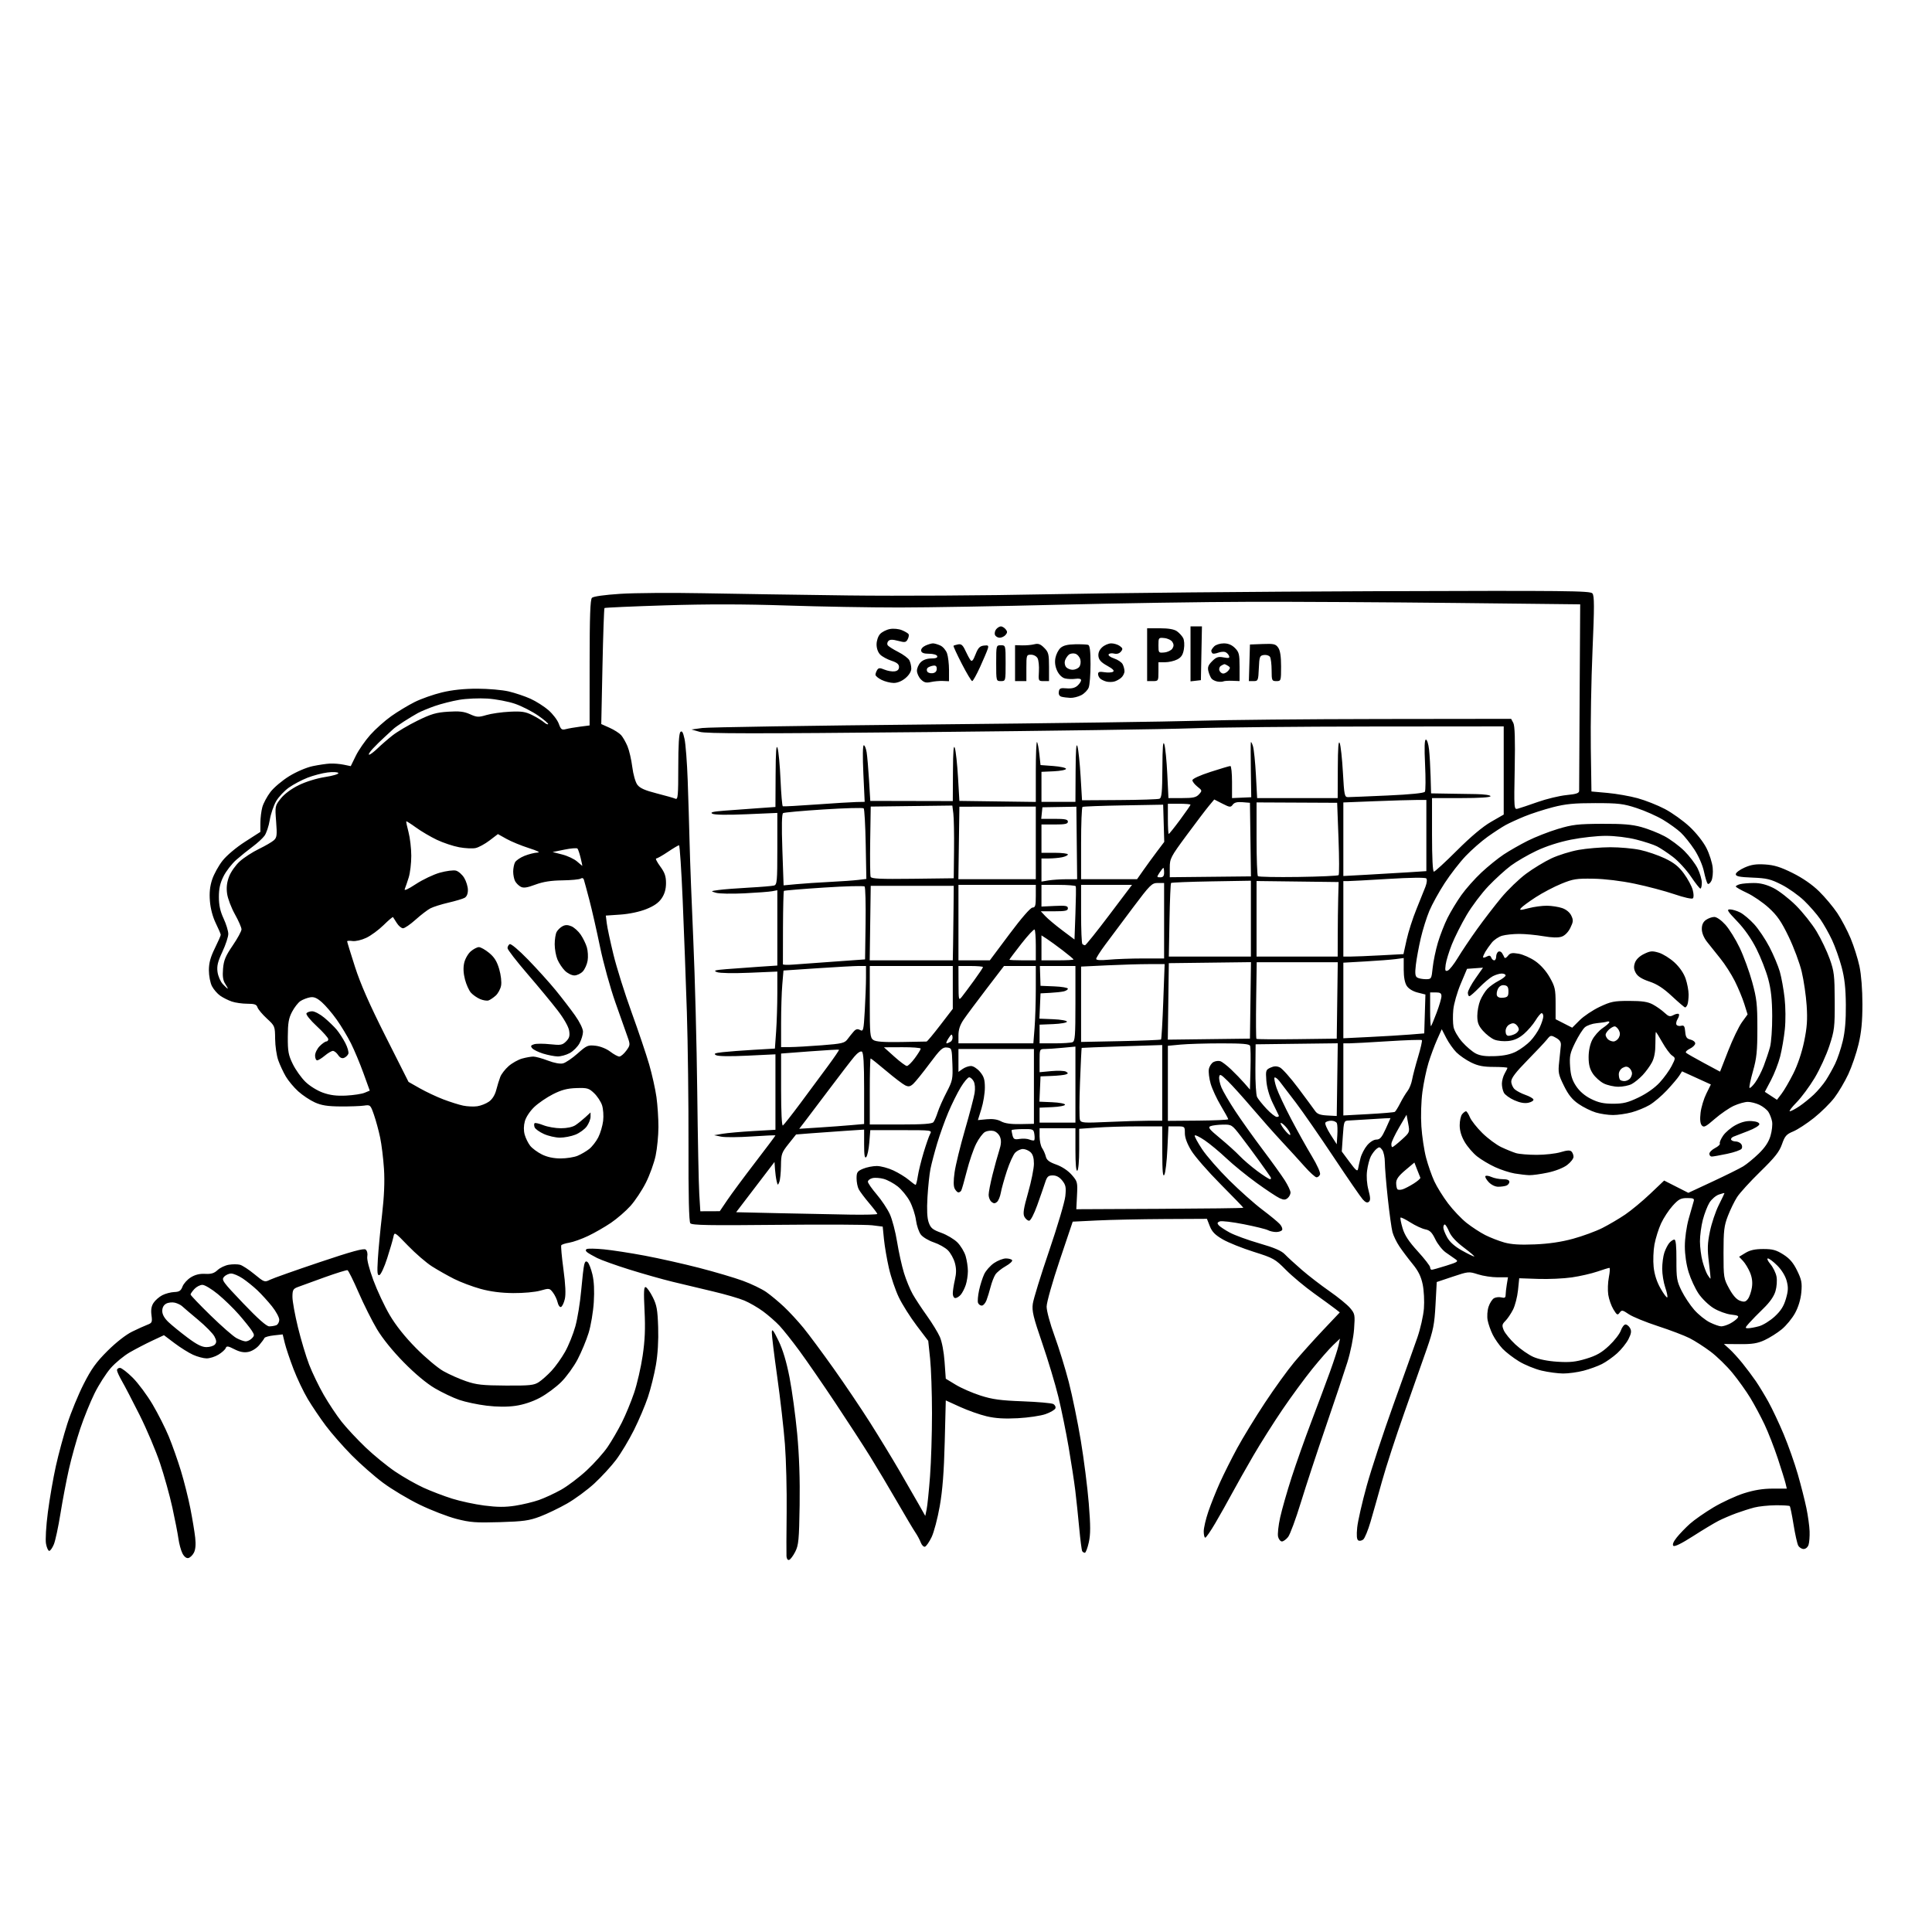 <svg version="1.1" xmlns="http://www.w3.org/2000/svg" xmlns:xlink="http://www.w3.org/1999/xlink" width="1024" height="1024" viewBox="0 0 1024 1024"><path stroke="none" fill="black" fill-rule="evenodd" d="M418.25,826.779C417.52,827.005 416.939,826.196 416.852,824.833C416.771,823.55 416.812,813.05 416.943,801.5C417.075,789.95 416.664,773.75 416.03,765.5C415.397,757.25 413.556,741.139 411.939,729.699C410.323,718.258 409.036,707.683 409.08,706.199C409.143,704.042 409.851,704.92 412.601,710.571C414.921,715.337 416.834,721.695 418.467,730.071C419.8,736.907 421.623,750.287 422.517,759.805C423.599,771.319 424.036,784.035 423.822,797.805C423.537,816.126 423.271,818.953 421.5,822.446C420.4,824.616 418.938,826.566 418.25,826.779zM99.783,825.803C98.766,825.999 97.558,825.027 96.688,823.312C95.902,821.765 94.948,818.25 94.566,815.5C94.185,812.75 92.738,805.325 91.351,799.0C89.964,792.675 87.028,782.124 84.828,775.554C82.628,768.984 77.769,757.509 74.031,750.054C70.292,742.599 66.062,734.475 64.629,732.0C63.196,729.525 62.019,726.938 62.012,726.25C62.005,725.562 62.704,725.0 63.565,725.0C64.426,725.0 67.493,727.362 70.379,730.25C73.266,733.138 77.989,739.496 80.873,744.38C83.757,749.264 87.624,756.914 89.465,761.38C91.306,765.846 94.188,774.0 95.87,779.5C97.552,785.0 99.814,794.0 100.896,799.5C101.978,805.0 103.134,811.975 103.463,815.0C103.862,818.659 103.625,821.334 102.756,822.991C102.038,824.361 100.7,825.627 99.783,825.803zM574.987,823.0C574.509,823.0 573.881,822.617 573.592,822.148C573.302,821.68 572.59,816.167 572.01,809.898C571.43,803.629 570.49,794.675 569.921,790.0C569.352,785.325 567.767,774.975 566.398,767.0C565.03,759.025 562.585,747.043 560.965,740.374C559.346,733.704 555.493,720.891 552.405,711.901C547.644,698.044 546.883,694.865 547.407,691.027C547.746,688.537 551.636,675.925 556.051,663.0C560.466,650.075 564.333,637.025 564.645,634.0C565.127,629.336 564.882,628.082 563.034,625.75C561.57,623.903 559.919,623.0 558.005,623.0C555.594,623.0 554.968,623.578 553.943,626.75C553.276,628.812 551.398,634.212 549.77,638.75C548.02,643.63 546.251,647.0 545.441,647.0C544.687,647.0 543.573,646.071 542.965,644.935C542.089,643.298 542.497,640.633 544.93,632.091C546.618,626.162 548.0,619.286 548.0,616.811C548.0,613.72 547.427,611.791 546.171,610.655C545.165,609.745 543.365,609.0 542.171,609.0C540.977,609.0 539.155,609.845 538.123,610.877C537.091,611.909 535.088,616.297 533.671,620.627C532.255,624.957 530.803,630.171 530.444,632.214C530.085,634.257 529.163,636.45 528.395,637.087C527.333,637.968 526.642,637.947 525.5,637.0C524.675,636.315 524.0,634.648 524.0,633.294C524.0,631.941 524.92,627.158 526.045,622.667C527.169,618.175 528.758,612.429 529.576,609.898C530.657,606.552 530.791,604.58 530.067,602.675C529.504,601.196 528.008,599.789 526.629,599.443C525.285,599.106 523.244,599.334 522.092,599.951C520.94,600.567 518.829,603.378 517.4,606.197C515.972,609.016 513.729,615.557 512.416,620.734C511.103,625.91 509.77,630.563 509.455,631.073C509.14,631.583 508.474,632.0 507.976,632.0C507.478,632.0 506.603,631.126 506.031,630.057C505.327,628.742 505.304,625.908 505.961,621.277C506.494,617.517 508.949,607.47 511.416,598.952C513.884,590.434 516.197,581.62 516.558,579.365C516.948,576.921 516.752,574.406 516.071,573.133C515.443,571.96 514.366,571.0 513.676,571.0C512.987,571.0 510.966,573.403 509.186,576.34C507.406,579.278 504.445,585.248 502.606,589.608C500.767,593.968 498.12,601.352 496.723,606.018C495.326,610.683 493.728,616.75 493.173,619.5C492.617,622.25 491.9,629.0 491.58,634.5C491.181,641.346 491.392,645.601 492.248,647.989C493.303,650.929 494.35,651.784 498.894,653.416C501.86,654.482 505.702,656.769 507.432,658.498C509.161,660.228 511.122,663.463 511.788,665.688C512.455,667.912 513.0,671.525 513.0,673.717C513.0,675.908 512.486,679.231 511.858,681.101C511.231,682.97 510.036,685.288 509.203,686.25C508.371,687.212 507.085,688.0 506.345,688.0C505.588,688.0 505.0,686.94 505.0,685.576C505.0,684.243 505.499,680.981 506.11,678.326C506.924,674.787 506.923,672.402 506.107,669.384C505.496,667.12 503.833,664.106 502.414,662.686C500.994,661.267 497.626,659.372 494.929,658.476C492.232,657.581 489.161,655.748 488.104,654.405C487.047,653.061 485.87,649.608 485.487,646.731C485.105,643.854 483.624,639.329 482.197,636.676C480.77,634.023 477.895,630.501 475.808,628.848C473.721,627.195 470.383,625.392 468.39,624.842C466.397,624.292 463.694,624.111 462.384,624.44C461.073,624.769 460.0,625.619 460.0,626.329C460.0,627.039 462.097,630.068 464.659,633.06C467.222,636.052 470.353,640.75 471.617,643.5C472.882,646.25 474.62,652.871 475.479,658.212C476.339,663.554 477.983,670.979 479.132,674.712C480.282,678.446 482.377,683.525 483.788,686.0C485.198,688.475 488.58,693.609 491.302,697.408C494.025,701.208 497.097,706.227 498.13,708.562C499.242,711.074 500.268,716.469 500.645,721.777L501.282,730.748L506.586,733.963C509.503,735.731 515.402,738.304 519.695,739.68C525.99,741.699 530.305,742.287 542.0,742.722C549.975,743.019 557.271,743.66 558.213,744.146C559.155,744.633 559.681,745.669 559.381,746.449C559.082,747.229 556.736,748.606 554.168,749.509C551.601,750.412 545.0,751.389 539.5,751.681C532.341,752.061 527.633,751.771 522.927,750.661C519.312,749.809 512.963,747.566 508.819,745.677L501.283,742.243L500.722,764.371C500.323,780.097 499.563,789.902 498.096,798.258C496.96,804.725 495.012,812.127 493.766,814.707C492.52,817.288 490.94,819.571 490.256,819.781C489.572,819.991 488.568,818.994 488.025,817.567C487.483,816.139 486.195,813.74 485.165,812.236C484.134,810.731 479.786,803.425 475.503,796.0C471.22,788.575 464.783,777.775 461.198,772.0C457.614,766.225 449.288,753.4 442.697,743.5C436.106,733.6 427.573,721.225 423.736,716.0C419.899,710.775 415.126,704.764 413.13,702.642C411.133,700.52 407.25,697.121 404.5,695.089C401.75,693.057 397.25,690.452 394.5,689.302C391.75,688.151 384.325,685.993 378.0,684.506C371.675,683.02 362.0,680.708 356.5,679.369C351.0,678.031 340.65,675.101 333.5,672.859C326.35,670.618 318.7,667.878 316.5,666.771C314.3,665.664 311.916,664.29 311.203,663.717C310.354,663.037 310.263,662.455 310.94,662.037C311.509,661.685 315.594,661.747 320.016,662.175C324.439,662.602 334.232,664.113 341.779,665.532C349.326,666.951 362.26,669.854 370.521,671.983C378.783,674.112 389.215,677.194 393.704,678.832C398.192,680.471 403.808,683.175 406.182,684.842C408.557,686.509 412.797,690.039 415.605,692.687C418.413,695.334 423.032,700.343 425.869,703.819C428.706,707.294 435.88,716.969 441.812,725.319C447.743,733.668 456.445,746.575 461.149,754.0C465.854,761.425 472.847,772.9 476.688,779.5C480.53,786.1 485.191,794.194 487.045,797.486L490.416,803.471L491.147,799.955C491.549,798.021 492.353,790.153 492.935,782.47C493.516,774.786 493.986,759.725 493.979,749.0C493.971,738.275 493.519,725.266 492.975,720.092L491.984,710.684L485.851,702.592C482.478,698.141 478.234,691.42 476.42,687.656C474.606,683.892 472.234,676.917 471.149,672.156C470.063,667.395 468.878,660.491 468.515,656.813L467.854,650.126L462.285,649.43C459.223,649.047 436.521,648.941 411.837,649.194C376.004,649.562 366.742,649.395 365.889,648.366C365.166,647.495 364.852,634.052 364.919,606.789C364.973,584.63 364.583,553.0 364.053,536.5C363.522,520.0 362.527,493.338 361.842,477.25C361.156,461.163 360.282,448 359.898,448.0C359.515,448.0 356.861,449.575 354,451.5C351.139,453.425 348.355,455 347.813,455.0C347.271,455.0 348.216,456.889 349.913,459.197C352.319,462.468 353.0,464.421 353.0,468.049C353,471.24 352.281,473.773 350.714,476.102C349.111,478.486 346.661,480.204 342.506,481.859C338.932,483.282 333.512,484.428 328.84,484.748L321.098,485.279L321.602,489.39C321.879,491.65 323.478,499.125 325.156,506.0C326.834,512.875 331.145,526.6 334.737,536.5C338.329,546.4 342.526,558.839 344.065,564.142C345.604,569.445 347.344,577.24 347.932,581.464C348.519,585.689 348.992,592.825 348.983,597.322C348.973,601.82 348.307,608.65 347.502,612.5C346.697,616.35 344.37,622.808 342.331,626.852C340.291,630.895 336.614,636.437 334.159,639.168C331.705,641.898 327.053,645.927 323.823,648.12C320.593,650.314 315.148,653.441 311.725,655.069C308.301,656.697 303.803,658.307 301.728,658.646C299.653,658.985 297.744,659.605 297.486,660.023C297.228,660.441 297.744,666.183 298.633,672.784C299.732,680.945 299.964,685.994 299.355,688.565C298.864,690.645 297.949,692.517 297.322,692.726C296.695,692.935 295.899,691.845 295.553,690.303C295.208,688.761 294.097,686.414 293.084,685.086C291.294,682.737 291.112,682.709 286.372,684.059C283.622,684.842 277.362,685.409 272.0,685.361C265.597,685.304 259.958,684.576 254.701,683.128C250.411,681.946 244.111,679.573 240.701,677.854C237.29,676.136 232.025,673.159 229.0,671.239C225.975,669.319 220.256,664.389 216.291,660.285C209.083,652.822 209.083,652.822 208.499,655.661C208.177,657.222 206.696,662.29 205.207,666.923C203.718,671.555 201.88,675.549 201.122,675.799C199.994,676.17 199.839,674.636 200.271,667.376C200.562,662.494 201.555,651.975 202.478,644.0C203.619,634.145 203.952,626.304 203.517,619.524C203.165,614.037 202.247,606.549 201.476,602.885C200.705,599.221 199.233,593.81 198.205,590.861C196.369,585.596 196.274,585.509 192.918,586.0C191.038,586.275 185.45,586.473 180.5,586.441C173.632,586.395 170.405,585.889 166.878,584.303C164.335,583.16 160.373,580.525 158.072,578.446C155.772,576.368 152.804,572.815 151.477,570.551C150.15,568.287 148.352,564.424 147.481,561.967C146.611,559.51 145.867,554.421 145.828,550.659C145.758,543.902 145.703,543.768 141.417,539.816C139.029,537.616 136.804,534.957 136.471,533.908C135.986,532.381 134.91,532.0 131.082,532.0C128.451,532.0 124.769,531.481 122.899,530.847C121.03,530.213 118.256,528.827 116.735,527.768C115.214,526.709 113.237,524.426 112.342,522.695C111.443,520.957 110.714,517.19 110.714,514.285C110.714,510.406 111.54,507.345 113.857,502.639C115.586,499.127 117,495.905 117.0,495.477C117,495.049 115.823,492.294 114.385,489.355C112.757,486.027 111.578,481.608 111.259,477.642C110.898,473.141 111.25,469.763 112.461,466.117C113.403,463.28 115.887,458.793 117.98,456.145C120.163,453.383 125.243,449.112 129.893,446.13L138.0,440.929L138.006,436.215C138.009,433.622 138.477,429.824 139.046,427.775C139.615,425.727 141.547,422.127 143.339,419.775C145.131,417.424 149.607,413.65 153.284,411.39C157.127,409.027 162.422,406.766 165.735,406.071C168.906,405.407 173.075,404.791 175.0,404.703C176.925,404.614 180.166,404.886 182.201,405.307L185.903,406.072L188.595,400.575C190.075,397.552 193.515,392.577 196.239,389.521C198.963,386.465 203.961,382 207.346,379.6C210.731,377.2 216.314,373.826 219.753,372.102C223.192,370.379 229.717,368.079 234.253,366.991C239.779,365.666 245.964,365.017 253.0,365.022C258.775,365.026 266.26,365.681 269.634,366.476C273.008,367.272 278.183,369.01 281.134,370.339C284.085,371.668 288.389,374.4 290.697,376.41C293.005,378.42 295.467,381.649 296.167,383.586C297.285,386.677 297.749,387.025 299.97,386.442C301.362,386.076 304.75,385.489 307.5,385.137L312.5,384.497L312.516,351.282C312.528,326.547 312.843,317.757 313.749,316.851C314.486,316.114 320.391,315.283 328.733,314.742C336.305,314.252 356.0,314.11 372.5,314.427C389.0,314.743 423.65,315.27 449.5,315.598C476.124,315.935 522.295,315.66 556.0,314.964C588.725,314.288 666.626,313.562 729.114,313.351C830.875,313.007 842.862,313.129 844.015,314.519C845.064,315.782 845.072,321.414 844.063,344.785C843.38,360.578 842.974,383.85 843.161,396.5L843.5,419.5L852.0,420.264C856.675,420.684 863.855,421.946 867.955,423.067C872.055,424.189 878.566,426.765 882.424,428.792C886.281,430.819 892.174,435.037 895.518,438.166C899.079,441.497 902.782,446.192 904.453,449.495C906.022,452.597 907.513,457.289 907.766,459.921C908.029,462.655 907.709,465.675 907.021,466.962C906.357,468.201 905.478,468.829 905.066,468.357C904.654,467.886 903.77,464.943 903.102,461.817C902.399,458.531 900.28,453.682 898.075,450.317C895.978,447.118 892.741,443.067 890.881,441.315C889.022,439.563 884.8,436.509 881.5,434.529C878.2,432.549 871.9,429.748 867.5,428.304C860.415,425.979 857.898,425.677 845.5,425.669C834.314,425.662 829.791,426.101 823.0,427.854C818.325,429.061 811.575,431.248 808.0,432.714C804.425,434.18 799.925,436.243 798.0,437.298C796.075,438.353 791.8,441.14 788.5,443.491C785.2,445.842 779.949,450.446 776.832,453.723C773.715,456.999 768.701,463.464 765.692,468.09C762.682,472.715 759.033,479.327 757.583,482.783C756.133,486.239 754.087,492.764 753.037,497.283C751.986,501.802 750.815,508.138 750.434,511.361C749.905,515.838 750.067,517.429 751.121,518.096C751.879,518.576 753.898,518.976 755.608,518.985C758.679,519 758.722,518.929 759.357,512.86C759.71,509.483 760.95,503.521 762.114,499.61C763.277,495.7 765.58,489.8 767.232,486.5C768.884,483.2 772.165,477.779 774.524,474.453C776.882,471.127 781.675,465.727 785.175,462.453C788.675,459.179 794.005,454.869 797.02,452.876C800.034,450.883 805.745,447.624 809.712,445.633C813.678,443.642 820.878,440.821 825.712,439.363C833.394,437.047 836.325,436.704 849.0,436.638C860.082,436.581 865.032,436.988 870.0,438.366C873.575,439.357 879.059,441.528 882.187,443.19C885.314,444.852 890.046,448.361 892.701,450.988C895.356,453.615 898.534,457.78 899.764,460.242C900.994,462.704 902.0,466.132 902.0,467.86C902.0,469.587 901.663,470.986 901.25,470.968C900.837,470.951 898.562,468.061 896.193,464.546C893.825,461.032 889.55,456.374 886.693,454.196C883.837,452.018 880.027,449.491 878.228,448.581C876.428,447.67 871.478,446.049 867.228,444.978C862.684,443.833 856.062,443.024 851.157,443.015C846.568,443.007 838.243,443.916 832.657,445.036C826.311,446.308 819.426,448.531 814.306,450.963C809.8,453.103 803.725,456.63 800.806,458.801C797.888,460.972 792.539,465.843 788.92,469.624C785.302,473.406 780.089,480.325 777.338,485.0C774.586,489.675 771.077,496.645 769.54,500.488C768.003,504.332 766.517,509.178 766.239,511.258C765.81,514.451 765.984,514.943 767.356,514.417C768.25,514.074 770.65,511.027 772.691,507.647C774.732,504.266 779.307,497.45 782.857,492.5C786.408,487.55 792.176,480.049 795.675,475.83C799.175,471.612 805.11,465.883 808.865,463.1C812.62,460.316 818.67,456.646 822.309,454.943C825.948,453.24 832.43,451.221 836.713,450.458C840.996,449.694 848.55,449.062 853.5,449.052C858.45,449.043 865.536,449.678 869.246,450.464C872.956,451.25 878.885,453.275 882.422,454.963C887.257,457.271 889.759,459.266 892.504,463.006C894.513,465.742 896.607,469.614 897.158,471.61C897.738,473.71 897.788,475.612 897.277,476.123C896.766,476.634 892.623,475.719 887.447,473.952C882.526,472.272 873.1,469.774 866.5,468.4C859.112,466.862 850.657,465.837 844.5,465.731C835.557,465.577 833.76,465.863 827.5,468.43C823.65,470.009 817.554,473.214 813.954,475.552C810.354,477.89 806.866,480.456 806.203,481.255C805.152,482.522 805.663,482.535 810.217,481.354C813.087,480.609 817.475,480.025 819.968,480.056C822.461,480.087 826.07,480.65 827.988,481.306C830.117,482.035 831.995,483.583 832.807,485.279C833.961,487.69 833.896,488.55 832.318,491.774C831.206,494.047 829.425,495.86 827.73,496.445C825.884,497.082 822.625,497 817.961,496.2C814.112,495.54 808.381,495 805.225,495C802.069,495 797.998,495.427 796.177,495.949C794.357,496.471 791.885,498.121 790.684,499.616C789.483,501.111 787.953,503.271 787.285,504.417C786.617,505.563 786.055,506.853 786.035,507.285C786.016,507.717 786.855,507.613 787.9,507.053C789.338,506.284 789.938,506.397 790.369,507.518C790.681,508.333 791.401,509.0 791.969,509.0C792.536,509.0 793.0,508.127 793.0,507.059C793.0,505.991 793.5,504.809 794.112,504.431C794.723,504.053 795.616,504.364 796.096,505.122C796.575,505.88 797.148,506.95 797.369,507.5C797.59,508.05 798.417,507.659 799.208,506.632C800.39,505.096 801.392,504.89 804.847,505.474C807.158,505.865 811.128,507.617 813.67,509.369C816.555,511.357 819.457,514.609 821.396,518.027C824.183,522.942 824.5,524.352 824.5,531.852L824.5,540.204L828.902,542.45L833.304,544.696L837.251,540.749C839.422,538.578 844.191,535.384 847.849,533.651C853.781,530.841 855.473,530.5 863.5,530.504C870.348,530.507 873.337,530.952 876.0,532.368C877.925,533.391 880.692,535.342 882.148,536.704C884.406,538.814 885.119,539.007 886.984,538.009C888.187,537.365 889.453,537.12 889.798,537.464C890.142,537.809 889.864,538.989 889.178,540.086C888.493,541.184 888.223,542.552 888.579,543.128C888.935,543.703 890.051,543.959 891.059,543.695C892.551,543.305 892.949,543.886 893.196,546.818C893.441,549.72 893.986,550.535 896.0,551.006C897.375,551.327 898.5,552.239 898.5,553.032C898.5,553.824 897.218,555.087 895.652,555.838C894.085,556.589 893.185,557.56 893.652,557.997C894.118,558.433 898.362,560.862 903.081,563.395L911.663,567.999L915.973,556.954C918.344,550.879 921.628,544.053 923.271,541.785L926.258,537.661L924.507,532.08C923.544,529.011 921.276,523.554 919.468,519.954C917.659,516.353 914.227,511.001 911.84,508.06C909.453,505.119 906.263,501.122 904.75,499.178C903.033,496.971 902.0,494.417 902.0,492.379C902.0,490.138 902.697,488.625 904.223,487.557C905.445,486.701 907.418,486 908.606,486C909.869,486 912.313,487.711 914.485,490.115C916.53,492.378 919.948,497.891 922.081,502.365C924.213,506.839 927.193,515.0 928.701,520.5C931.106,529.268 931.444,532.287 931.443,545.0C931.442,557.178 931.067,560.829 929.099,567.795C927.811,572.357 926.991,576.324 927.277,576.611C927.564,576.897 928.898,575.639 930.243,573.816C931.588,571.992 933.637,568.025 934.796,565.0C935.955,561.975 937.458,557.475 938.135,555.0C938.815,552.517 939.338,545.121 939.302,538.5C939.255,529.726 938.687,524.449 937.19,518.87C936.065,514.674 933.26,507.494 930.957,502.914C928.268,497.566 924.608,492.336 920.727,488.294C915.605,482.96 915.02,482 916.891,482C918.106,482 920.539,482.726 922.3,483.612C924.06,484.499 927.409,487.312 929.743,489.862C932.076,492.413 935.737,497.875 937.879,502.0C940.02,506.125 942.482,511.989 943.35,515.031C944.219,518.074 945.356,524.374 945.877,529.031C946.42,533.877 946.475,540.922 946.006,545.5C945.554,549.9 944.432,556.425 943.512,560.0C942.592,563.575 940.39,569.243 938.618,572.595L935.396,578.689L938.614,580.799L941.832,582.909L944.28,579.699C945.627,577.934 948.421,573.128 950.49,569.02C952.803,564.428 955.012,557.882 956.225,552.025C957.778,544.53 958.063,540.457 957.565,532.917C957.216,527.646 956.036,519.584 954.941,515.001C953.847,510.418 950.744,502.092 948.046,496.499C944.14,488.401 941.989,485.277 937.488,481.163C934.379,478.321 929.177,474.76 925.928,473.248C922.679,471.737 920.016,470.215 920.01,469.867C920.005,469.518 921.013,468.962 922.25,468.63C923.487,468.299 926.774,468.021 929.554,468.014C933.035,468.004 936.259,468.823 939.915,470.645C942.835,472.1 948.212,476.262 951.865,479.895C955.518,483.528 960.454,489.736 962.833,493.692C965.213,497.648 968.333,504.173 969.768,508.192C972.123,514.79 972.383,516.957 972.438,530.5C972.496,544.434 972.294,546.127 969.606,554.33C968.014,559.187 964.506,566.837 961.81,571.33C959.114,575.824 954.808,581.638 952.242,584.25C949.675,586.862 948.058,589.0 948.648,589.0C949.238,589.0 951.471,587.831 953.61,586.403C955.75,584.974 959.235,582.161 961.356,580.153C963.477,578.144 966.375,574.7 967.798,572.5C969.22,570.3 971.411,566.388 972.667,563.806C973.923,561.225 975.736,555.825 976.696,551.806C977.901,546.76 978.408,540.788 978.335,532.5C978.256,523.679 977.662,518.38 976.091,512.5C974.916,508.1 972.642,501.697 971.039,498.27C969.436,494.844 966.648,489.894 964.844,487.27C963.04,484.647 959.166,480.194 956.234,477.375C953.302,474.556 947.913,470.731 944.258,468.875C938.498,465.95 936.438,465.453 928.806,465.151C921.921,464.877 920.0,464.483 920.0,463.344C920.0,462.543 922.087,460.964 924.638,459.836C928.183,458.268 930.753,457.879 935.547,458.184C940.38,458.492 943.732,459.535 950.159,462.734C955.516,465.4 960.531,468.878 964.176,472.456C967.298,475.52 971.631,480.69 973.804,483.945C975.978,487.2 979.16,493.236 980.876,497.358C982.592,501.48 984.698,508.148 985.556,512.176C986.499,516.603 987.117,524.503 987.12,532.148C987.122,541.447 986.579,547.088 985.068,553.45C983.938,558.209 981.503,565.342 979.657,569.301C977.812,573.261 974.502,578.872 972.302,581.771C970.103,584.671 965.217,589.502 961.445,592.508C957.673,595.513 952.71,598.749 950.415,599.698C946.816,601.187 946.001,602.116 944.481,606.462C943.079,610.473 940.737,613.436 932.985,621.0C927.631,626.225 922.096,632.3 920.684,634.5C919.272,636.7 917.079,641.2 915.809,644.5C913.807,649.701 913.5,652.297 913.5,664.0C913.5,677.115 913.586,677.656 916.5,682.982C918.5,686.637 920.417,688.785 922.249,689.425C924.503,690.213 925.259,690.036 926.452,688.443C927.252,687.374 928.192,684.667 928.541,682.426C928.97,679.666 928.647,677.092 927.539,674.44C926.64,672.288 924.972,669.535 923.833,668.322L921.761,666.116L925.13,664.062C927.547,662.588 930.212,662.006 934.554,662.004C939.521,662.001 941.43,662.521 945.182,664.9C948.559,667.042 950.477,669.276 952.513,673.438C954.877,678.27 955.195,679.915 954.737,684.966C954.399,688.695 953.186,692.724 951.433,695.946C949.909,698.745 946.727,702.622 944.36,704.561C941.993,706.501 937.907,709.078 935.278,710.289C931.497,712.031 928.748,712.475 922.102,712.418L913.704,712.347L916.602,714.957C918.196,716.393 921.305,719.802 923.511,722.534C925.717,725.265 928.909,729.525 930.605,732.0C932.301,734.475 935.329,739.46 937.334,743.078C939.339,746.695 942.974,754.417 945.413,760.237C947.851,766.058 951.213,775.588 952.884,781.416C954.555,787.244 956.603,795.313 957.437,799.348C958.27,803.383 959.03,808.892 959.124,811.592C959.219,814.291 958.975,817.513 958.581,818.75C958.17,820.041 957.057,821.0 955.968,821.0C954.924,821.0 953.629,820.175 953.089,819.167C952.549,818.158 951.436,813.161 950.615,808.061C949.795,802.962 948.891,798.557 948.607,798.274C948.323,797.99 944.949,797.787 941.108,797.824C937.267,797.86 932.184,798.394 929.812,799.01C927.441,799.626 923.117,801.002 920.204,802.068C917.291,803.134 913.076,804.941 910.837,806.083C908.597,807.226 902.515,810.886 897.32,814.218C891.25,818.111 887.53,819.93 886.91,819.31C886.29,818.69 886.937,817.106 888.722,814.877C890.25,812.969 893.376,809.722 895.669,807.661C897.962,805.6 903.587,801.675 908.169,798.938C912.751,796.201 920.011,792.846 924.302,791.481C929.721,789.758 934.383,789.0 939.571,789.0L947.038,789.0L946.388,786.25C946.031,784.737 944.18,778.786 942.276,773.025C940.371,767.264 937.211,759.164 935.253,755.025C933.296,750.886 929.924,744.578 927.761,741.006C925.598,737.434 921.34,731.471 918.299,727.755C915.259,724.038 910.017,718.927 906.65,716.396C903.284,713.866 898.273,710.651 895.515,709.253C892.757,707.855 885.197,704.982 878.715,702.868C872.234,700.754 865.295,697.913 863.295,696.554C859.96,694.288 859.558,694.222 858.441,695.75C857.355,697.235 856.998,697.045 855.14,693.99C853.995,692.106 852.765,688.613 852.407,686.228C852.049,683.843 852.197,679.665 852.734,676.945C853.272,674.225 853.397,672.0 853.013,672.0C852.628,672.0 849.77,672.875 846.661,673.945C843.552,675.014 837.461,676.408 833.125,677.042C828.788,677.676 820.736,678.039 815.232,677.847L805.223,677.5L804.571,683.868C804.213,687.371 803.019,692.002 801.919,694.16C800.818,696.317 798.997,699.003 797.873,700.127C796.093,701.907 795.983,702.544 797.02,705.048C797.675,706.629 800.428,709.998 803.138,712.533C805.848,715.067 810.151,718.064 812.701,719.192C815.589,720.469 820.432,721.435 825.549,721.755C832.122,722.165 835.159,721.843 840.758,720.142C846.173,718.497 848.907,716.935 852.851,713.232C855.655,710.6 858.454,706.996 859.072,705.223C859.69,703.45 860.811,702.0 861.563,702.0C862.314,702.0 863.408,702.894 863.992,703.986C864.812,705.517 864.607,706.849 863.1,709.804C862.025,711.912 859.333,715.274 857.117,717.275C854.902,719.276 851.284,721.835 849.076,722.961C846.868,724.088 842.478,725.682 839.32,726.505C836.163,727.327 831.312,727.993 828.54,727.985C825.768,727.977 820.614,727.29 817.088,726.459C813.561,725.628 808.161,723.416 805.088,721.544C802.014,719.672 798.086,716.646 796.358,714.82C794.63,712.994 792.305,709.679 791.191,707.453C790.078,705.228 788.86,701.77 788.484,699.769C788.096,697.696 788.309,694.593 788.981,692.558C789.63,690.592 790.951,688.561 791.918,688.044C792.885,687.526 794.649,687.357 795.838,687.668C797.482,688.098 798.003,687.786 798.011,686.367C798.017,685.34 798.301,682.812 798.642,680.75L799.262,677.0L793.746,677.0C790.712,677.0 786.021,676.287 783.323,675.415C778.53,673.867 778.218,673.897 769.958,676.665L761.5,679.5L760.854,691.5C760.292,701.949 759.691,704.987 756.209,715.0C754.01,721.325 748.623,736.625 744.239,749.0C739.854,761.375 734.582,777.575 732.522,785.0C730.463,792.425 727.706,802.155 726.396,806.622C725.086,811.089 723.356,815.29 722.551,815.958C721.746,816.626 720.559,816.845 719.912,816.446C719.106,815.947 718.928,813.801 719.346,809.61C719.681,806.249 721.95,796.3 724.388,787.5C726.825,778.7 733.192,759.35 738.535,744.5C743.879,729.65 749.582,713.675 751.208,709.0C752.835,704.325 754.409,697.35 754.707,693.5C755.007,689.616 754.716,683.941 754.053,680.75C753.181,676.552 751.731,673.624 748.679,669.899C746.381,667.094 743.25,662.934 741.723,660.655C740.195,658.377 738.533,654.935 738.029,653.006C737.525,651.078 736.413,643.03 735.557,635.121C734.7,627.213 734.0,618.636 734.0,616.062C734.0,613.488 733.374,610.526 732.608,609.479C731.401,607.828 730.994,607.76 729.542,608.965C728.621,609.729 727.276,611.512 726.551,612.927C725.827,614.342 724.941,617.75 724.583,620.5C724.175,623.632 724.449,627.461 725.319,630.749C726.388,634.794 726.433,636.225 725.516,636.987C724.688,637.674 723.711,637.293 722.309,635.738C721.2,634.507 714.307,624.5 706.992,613.5C699.676,602.5 690.63,589.45 686.891,584.5C683.151,579.55 679.201,574.382 678.114,573.015C677.026,571.648 675.866,570.801 675.535,571.132C675.204,571.463 675.676,573.921 676.584,576.594C677.491,579.268 680.949,586.64 684.268,592.978C687.587,599.315 692.537,608.2 695.269,612.722C698.122,617.444 699.986,621.594 699.649,622.472C699.327,623.312 698.497,624.0 697.805,624.0C697.113,624.0 694.287,621.45 691.524,618.334C688.761,615.218 683.316,609.255 679.426,605.084C675.535,600.913 668.48,592.955 663.749,587.399C659.018,581.843 653.201,575.386 650.823,573.049C647.054,569.344 646.461,569.056 646.194,570.797C646.025,571.896 646.574,574.439 647.414,576.448C648.253,578.457 651.509,584.016 654.65,588.8C657.79,593.585 664.317,602.755 669.156,609.177C673.994,615.6 679.313,623.001 680.976,625.623C682.639,628.246 684.0,631.148 684.0,632.073C684.0,632.998 683.312,634.326 682.47,635.025C681.248,636.039 680.394,636.046 678.22,635.058C676.724,634.379 671.225,630.729 666.0,626.949C660.775,623.169 653.575,617.308 650.0,613.926C646.425,610.543 641.251,606.247 638.502,604.38C635.754,602.513 633.373,601.38 633.213,601.862C633.052,602.344 634.824,605.61 637.15,609.119C639.477,612.629 645.914,620.0 651.456,625.5C656.998,631.0 664.9,638.033 669.016,641.129C673.132,644.225 677.332,647.684 678.348,648.816C679.364,649.948 679.9,651.352 679.539,651.937C679.178,652.522 677.754,653.0 676.375,653.0C674.997,653 673.04,652.557 672.028,652.015C671.016,651.473 665.247,650.055 659.209,648.864C653.171,647.672 647.453,646.996 646.502,647.361C645.201,647.86 645.045,648.349 645.87,649.344C646.473,650.069 649.111,651.83 651.733,653.257C654.355,654.683 661.45,657.276 667.5,659.019C675.468,661.314 679.198,662.919 681.034,664.843C682.428,666.305 686.478,670.019 690.034,673.098C693.59,676.177 700.192,681.263 704.704,684.399C709.216,687.536 714.113,691.534 715.586,693.285C718.139,696.318 718.237,696.843 717.684,704.484C717.356,709.014 715.813,716.631 714.136,722.0C712.504,727.225 707.38,742.525 702.751,756.0C698.122,769.475 692.148,787.636 689.476,796.358C686.804,805.08 683.771,813.293 682.736,814.608C681.702,815.924 680.221,817.0 679.446,817.0C678.672,817.0 677.758,815.883 677.415,814.517C677.072,813.151 677.567,808.539 678.514,804.267C679.461,799.995 682.198,790.425 684.596,783.0C686.995,775.575 691.697,762.3 695.046,753.5C698.395,744.7 702.847,732.775 704.939,727.0C707.032,721.225 709.075,714.925 709.48,713.0L710.216,709.5L706.538,713.0C704.516,714.925 699.584,720.55 695.579,725.5C691.574,730.45 684.47,740.125 679.793,747.0C675.115,753.875 668.145,764.9 664.303,771.5C660.462,778.1 655.382,787.1 653.014,791.5C650.646,795.9 646.664,802.987 644.164,807.25C641.664,811.513 639.254,815.0 638.809,815.0C638.364,815.0 638.0,813.504 638.0,811.675C638.0,809.846 639.093,805.136 640.43,801.207C641.766,797.278 644.539,790.337 646.592,785.782C648.646,781.227 652.769,773.0 655.756,767.5C658.743,762.0 665.347,751.2 670.432,743.5C675.517,735.8 682.505,726.125 685.961,722.0C689.418,717.875 696.267,710.247 701.182,705.049L710.119,695.598L707.809,693.79C706.539,692.795 701.45,689.079 696.5,685.531C691.55,681.984 684.806,676.355 681.513,673.022C675.834,667.275 674.96,666.785 664.513,663.496C658.456,661.588 651.086,658.633 648.136,656.929C644.05,654.568 642.406,652.897 641.234,649.915L639.697,646.0L617.098,646.114C604.669,646.177 588.662,646.514 581.528,646.864L568.556,647.5L561.659,668.0C557.811,679.437 554.75,690.268 554.734,692.5C554.718,694.77 556.523,701.474 558.908,708.0C561.218,714.325 564.623,725.35 566.474,732.5C568.324,739.65 571.189,753.6 572.84,763.5C574.491,773.4 576.395,788.38 577.072,796.788C578.041,808.844 578.043,813.23 577.079,817.538C576.407,820.542 575.465,823.0 574.987,823.0zM26.096,822.0C25.543,822.0 24.774,820.314 24.388,818.253C23.988,816.122 24.413,808.9 25.373,801.503C26.301,794.351 28.213,783.325 29.621,777.0C31.03,770.675 33.759,760.601 35.685,754.612C37.612,748.624 41.498,739.174 44.321,733.612C48.412,725.549 50.977,721.981 56.982,716.0C61.461,711.538 66.737,707.411 70.006,705.811C73.028,704.332 76.698,702.67 78.163,702.119C80.587,701.206 80.777,700.755 80.284,697.079C79.908,694.275 80.243,692.279 81.381,690.542C82.282,689.167 84.369,687.343 86.019,686.49C87.67,685.637 90.518,684.882 92.35,684.813C95.022,684.713 95.888,684.136 96.734,681.893C97.314,680.357 99.299,678.163 101.144,677.019C103.412,675.613 105.869,675.013 108.723,675.169C111.93,675.344 113.52,674.86 115.33,673.16C116.641,671.928 119.328,670.659 121.302,670.338C123.276,670.018 125.928,670.023 127.196,670.349C128.463,670.675 131.904,672.925 134.843,675.348C140.017,679.615 140.277,679.708 143.079,678.311C144.671,677.517 156.441,673.349 169.236,669.049C186.517,663.242 192.842,661.507 193.83,662.305C194.596,662.922 194.952,664.466 194.67,665.939C194.374,667.48 195.648,672.482 197.868,678.5C199.898,684.0 203.795,692.308 206.529,696.961C209.776,702.488 214.621,708.58 220.5,714.525C225.45,719.531 231.975,725.023 235.0,726.73C238.025,728.437 243.425,730.837 247.0,732.063C252.495,733.949 255.753,734.307 268.073,734.378C280.793,734.451 283.018,734.22 285.573,732.56C287.183,731.514 290.211,728.822 292.303,726.579C294.395,724.335 297.628,719.8 299.489,716.5C301.349,713.2 303.806,707.125 304.948,703.0C306.09,698.875 307.476,690.374 308.028,684.108C308.581,677.843 309.302,671.643 309.632,670.332C310.068,668.592 310.561,668.221 311.452,668.961C312.125,669.518 313.265,672.436 313.987,675.445C314.854,679.059 315.103,684.068 314.72,690.207C314.402,695.318 313.166,702.65 311.972,706.5C310.779,710.35 308.165,716.634 306.164,720.465C304.163,724.296 300.258,729.696 297.485,732.465C294.712,735.234 289.625,738.999 286.179,740.831C282.233,742.93 277.432,744.517 273.207,745.119C268.794,745.748 263.559,745.719 257.9,745.035C253.17,744.463 246.65,743.084 243.41,741.969C240.17,740.854 234.365,738.093 230.51,735.832C226.093,733.242 219.986,728.146 214.0,722.055C208.114,716.066 202.7,709.367 199.769,704.445C197.167,700.075 192.79,691.329 190.042,685.008C187.295,678.687 184.658,673.386 184.183,673.228C183.708,673.069 178.185,674.784 171.91,677.038C165.634,679.292 159.262,681.61 157.75,682.189C155.36,683.105 155.0,683.787 155,687.396C155,689.681 156.317,696.939 157.926,703.525C159.536,710.111 162.196,718.988 163.839,723.25C165.481,727.513 168.955,734.713 171.557,739.25C174.16,743.788 178.438,750.218 181.064,753.54C183.689,756.862 189.408,762.991 193.773,767.161C198.137,771.331 205.203,777.1 209.475,779.983C213.746,782.865 220.503,786.71 224.49,788.527C228.477,790.344 235.285,792.946 239.619,794.308C243.954,795.671 251.65,797.321 256.722,797.975C263.602,798.861 267.753,798.882 273.063,798.058C276.979,797.451 282.638,796.09 285.641,795.035C288.643,793.98 293.924,791.537 297.376,789.606C300.828,787.676 306.912,783.078 310.897,779.389C314.882,775.7 319.91,770.078 322.071,766.895C324.232,763.713 327.625,757.872 329.611,753.916C331.596,749.959 334.515,742.892 336.098,738.21C337.68,733.529 339.714,724.704 340.616,718.599C341.834,710.361 342.093,704.192 341.62,694.664C341.12,684.583 341.254,681.91 342.242,682.209C342.934,682.418 344.62,684.82 345.99,687.545C348.091,691.727 348.536,694.217 348.838,703.5C349.067,710.527 348.634,717.756 347.639,723.516C346.782,728.474 344.88,736.124 343.411,740.516C341.943,744.907 338.601,752.775 335.986,758.0C333.37,763.225 329.132,770.29 326.568,773.7C324.003,777.11 318.84,782.735 315.093,786.2C311.346,789.665 304.818,794.477 300.586,796.894C296.355,799.31 289.879,802.423 286.196,803.811C280.461,805.972 277.403,806.397 264.899,806.772C252.241,807.152 249.18,806.922 241.899,805.042C237.279,803.849 228.55,800.476 222.5,797.545C216.45,794.615 207.695,789.385 203.044,785.924C198.394,782.463 190.866,775.849 186.316,771.227C181.767,766.605 175.631,759.601 172.682,755.662C169.733,751.723 165.454,745.389 163.174,741.587C160.895,737.785 157.464,730.585 155.552,725.587C153.639,720.589 151.569,714.422 150.952,711.882L149.829,707.265L145.165,707.776C142.599,708.057 140.344,708.689 140.154,709.181C139.964,709.672 138.7,711.392 137.344,713.003C135.935,714.678 133.463,716.198 131.57,716.553C129.237,716.99 127.07,716.566 124.226,715.115C120.821,713.378 120.104,713.286 119.63,714.523C119.32,715.329 117.59,716.889 115.784,717.991C113.978,719.092 111.15,719.984 109.5,719.974C107.85,719.964 104.612,719.099 102.304,718.051C99.996,717.003 95.585,714.241 92.502,711.914L86.897,707.682L80.698,710.584C77.289,712.181 71.945,714.955 68.823,716.748C65.701,718.542 61.138,722.305 58.684,725.111C56.23,727.917 52.379,733.931 50.126,738.477C47.874,743.023 44.445,751.481 42.508,757.271C40.57,763.061 37.882,772.683 36.535,778.653C35.187,784.623 33.16,795.271 32.03,802.316C30.899,809.361 29.328,816.672 28.538,818.562C27.748,820.453 26.649,822.0 26.096,822.0zM109.431,714.0C111.259,714.0 113.288,713.357 113.94,712.572C114.863,711.46 114.797,710.518 113.643,708.322C112.828,706.77 108.924,702.8 104.966,699.5C101.009,696.2 97.202,692.96 96.507,692.299C95.811,691.639 94.104,690.813 92.714,690.464C91.324,690.115 89.244,690.334 88.093,690.95C86.743,691.673 86.0,693.053 86.0,694.839C86.0,696.661 87.111,698.665 89.25,700.701C91.037,702.402 95.561,706.09 99.303,708.897C104.302,712.647 106.987,714.0 109.431,714.0zM130.179,710.958C131.102,710.981 132.583,710.274 133.47,709.387C134.953,707.904 134.945,707.564 133.366,705.137C132.422,703.687 129.366,699.883 126.575,696.685C123.784,693.487 118.802,688.649 115.504,685.935C112.207,683.221 108.512,681.0 107.293,681.0C106.075,681.0 104.16,681.985 103.039,683.189C101.918,684.392 101.0,685.709 101.0,686.114C101.0,686.52 105.758,691.498 111.574,697.176C117.389,702.854 123.576,708.269 125.324,709.208C127.071,710.148 129.255,710.935 130.179,710.958zM926.576,703.994C927.634,703.991 930.235,703.507 932.355,702.919C934.475,702.33 938.193,700.02 940.617,697.785C943.864,694.792 945.431,692.326 946.567,688.419C947.815,684.126 947.889,682.302 946.958,678.844C946.268,676.28 944.295,673.059 942.022,670.786C939.939,668.704 937.692,667.0 937.029,667.0C936.365,667.0 936.969,668.363 938.371,670.029C939.773,671.696 941.222,674.664 941.59,676.626C941.964,678.623 941.722,682.021 941.039,684.346C940.237,687.079 938.055,690.21 934.66,693.5C931.822,696.25 928.409,699.737 927.076,701.25C924.837,703.79 924.798,704 926.576,703.994zM142.698,703.0C143.874,703.0 145.548,702.727 146.418,702.393C147.288,702.059 148.0,700.75 148.0,699.483C148.0,698.216 146.253,695.002 144.119,692.34C141.984,689.678 138.496,685.856 136.369,683.847C134.241,681.839 130.75,679.026 128.61,677.597C126.471,676.169 123.728,675.0 122.515,675.0C121.302,675.0 119.604,675.788 118.741,676.75C117.285,678.374 118.014,679.382 128.866,690.75C136.696,698.953 141.265,703.0 142.698,703.0zM912.3,702.999C913.289,703 915.347,702.355 916.872,701.566C918.398,700.777 920.181,699.486 920.836,698.697C921.833,697.496 921.287,697.18 917.472,696.75C914.966,696.467 910.798,694.932 908.208,693.339C905.619,691.745 902.042,688.273 900.26,685.623C898.478,682.972 896.115,677.875 895.01,674.296C893.784,670.328 893.0,664.976 893.0,660.577C893.0,656.378 893.859,650.26 895.055,645.932C896.186,641.845 897.363,637.712 897.672,636.75C898.143,635.281 897.59,635.0 894.233,635.0C890.814,635.0 889.691,635.6 886.502,639.13C884.449,641.401 881.694,645.612 880.378,648.486C879.062,651.36 877.497,656.353 876.9,659.581C876.304,662.81 876.109,668.192 876.468,671.542C876.899,675.571 878.141,679.421 880.133,682.91C881.791,685.812 883.389,687.944 883.686,687.647C883.982,687.351 883.499,684.979 882.612,682.376C881.726,679.773 881.0,675.316 881.0,672.471C881.0,669.626 881.514,665.769 882.142,663.899C882.769,662.03 883.964,659.712 884.797,658.75C885.629,657.788 886.82,657.0 887.444,657.0C888.222,657.0 888.566,660.378 888.539,667.75C888.504,677.507 888.755,679.019 891.261,684.121C892.779,687.213 895.811,691.775 897.998,694.261C900.186,696.746 903.893,699.728 906.238,700.889C908.582,702.049 911.31,702.999 912.3,702.999zM520.347,692.0C519.572,692.0 518.685,691.343 518.377,690.54C518.069,689.738 518.317,686.75 518.928,683.901C519.539,681.051 520.769,677.181 521.662,675.299C522.555,673.417 524.901,670.78 526.875,669.439C528.849,668.098 531.683,667.0 533.173,667.0C534.663,667.0 536.14,667.418 536.455,667.928C536.771,668.438 535.218,669.873 533.006,671.117C530.793,672.361 528.348,674.346 527.573,675.53C526.797,676.713 525.655,679.665 525.035,682.09C524.414,684.516 523.423,687.737 522.832,689.25C522.241,690.763 521.123,692.0 520.347,692.0zM906.61,677.705C906.713,677.592 906.323,673.675 905.744,669.0C904.882,662.044 904.981,659.084 906.29,652.704C907.17,648.416 909.265,642.157 910.945,638.794C912.625,635.432 914.0,632.551 914.0,632.392C914.0,632.234 912.662,632.57 911.027,633.14C909.392,633.711 907.159,635.625 906.064,637.396C904.97,639.166 903.383,643.271 902.537,646.518C901.692,649.764 901.005,654.913 901.012,657.96C901.018,661.007 901.626,665.76 902.361,668.523C903.097,671.285 904.312,674.527 905.062,675.727C905.811,676.927 906.508,677.817 906.61,677.705zM758.832,673.0C759.289,673.0 762.737,672.035 766.495,670.856C772.68,668.914 773.145,668.588 771.413,667.402C770.361,666.682 768.037,665.059 766.25,663.796C764.462,662.533 761.987,659.406 760.75,656.846C758.977,653.179 757.848,652.063 755.427,651.584C753.736,651.249 750.197,649.608 747.561,647.937C744.925,646.265 742.565,645.101 742.317,645.35C742.068,645.599 742.551,648.117 743.391,650.945C744.513,654.724 746.654,657.989 751.459,663.255C755.057,667.196 758.0,671.001 758.0,671.711C758.0,672.42 758.374,673.0 758.832,673.0zM781.349,665.977C781.816,665.989 779.38,663.882 775.936,661.293C771.794,658.179 769.137,655.306 768.087,652.803C767.214,650.723 766.163,649.016 765.75,649.01C765.337,649.005 765.0,649.726 765.0,650.614C765.0,651.501 765.932,653.887 767.072,655.915C768.429,658.328 771.105,660.699 774.822,662.777C777.945,664.524 780.882,665.964 781.349,665.977zM813.5,659.551C820.927,659.241 827.498,658.274 833.729,656.571C838.805,655.184 845.78,652.627 849.229,650.888C852.678,649.149 858.145,645.932 861.377,643.74C864.609,641.547 870.579,636.595 874.642,632.735L882.031,625.716L888.446,628.972L894.86,632.228L907.68,626.257C914.731,622.973 922.042,619.346 923.926,618.197C925.81,617.048 929.521,614.003 932.174,611.43C935.497,608.206 937.43,605.29 938.393,602.05C939.161,599.463 939.542,596.032 939.24,594.424C938.938,592.816 938.059,590.526 937.287,589.336C936.515,588.146 934.379,586.459 932.54,585.586C930.702,584.714 927.916,584.01 926.349,584.022C924.782,584.034 921.48,584.96 919.011,586.08C916.541,587.2 911.976,590.331 908.865,593.036C903.995,597.272 903.036,597.748 901.967,596.46C901.134,595.456 900.928,593.257 901.341,589.769C901.679,586.912 903.045,582.373 904.376,579.683L906.796,574.793L899.16,571.313L891.523,567.833L890.02,570.167C889.194,571.45 886.27,574.906 883.523,577.846C880.776,580.787 876.616,584.313 874.278,585.683C871.94,587.053 867.659,588.804 864.764,589.575C861.869,590.346 857.434,590.982 854.909,590.988C852.384,590.995 848.279,590.386 845.788,589.637C843.296,588.887 839.201,586.858 836.688,585.129C833.295,582.795 831.293,580.31 828.916,575.48C825.979,569.516 825.77,568.457 826.398,562.737C826.774,559.307 827.176,555.402 827.291,554.06C827.442,552.302 826.715,551.184 824.689,550.06C822.004,548.569 821.79,548.611 819.884,551.0C818.787,552.375 814.09,557.369 809.445,562.098C803.401,568.251 801.0,571.406 801.0,573.193C801.0,574.566 801.817,576.43 802.816,577.334C803.815,578.238 806.377,579.582 808.51,580.32C810.643,581.058 812.549,582.147 812.747,582.74C812.944,583.333 811.754,584.115 810.102,584.478C808.079,584.922 805.642,584.493 802.635,583.163C800.18,582.077 797.683,580.275 797.086,579.16C796.488,578.044 796.016,575.864 796.035,574.316C796.055,572.767 796.714,570.375 797.5,569.0C798.286,567.625 798.944,566.275 798.963,566.0C798.982,565.725 795.735,565.495 791.749,565.488C786.194,565.479 783.384,564.93 779.726,563.137C777.101,561.851 773.595,559.441 771.936,557.782C770.276,556.123 767.848,552.68 766.539,550.133L764.159,545.5L761.684,551.043C760.322,554.092 758.28,559.593 757.145,563.267C756.01,566.94 754.554,573.896 753.909,578.723C753.234,583.777 753,591.529 753.356,597.0C753.697,602.225 754.821,609.703 755.854,613.618C756.887,617.533 758.853,623.158 760.221,626.118C761.59,629.078 764.875,634.361 767.521,637.858C770.167,641.355 774.593,646.003 777.357,648.188C780.12,650.372 784.552,653.26 787.205,654.604C789.858,655.948 794.385,657.714 797.265,658.529C801.02,659.59 805.609,659.879 813.5,659.551zM450.75,643.778C458.587,643.9 465.0,643.734 465.0,643.409C465.0,643.085 463.036,640.497 460.636,637.659C458.236,634.822 455.761,631.517 455.136,630.316C454.511,629.114 454.0,626.504 454.0,624.515C454.0,621.333 454.417,620.724 457.468,619.449C459.375,618.652 462.638,618.004 464.718,618.01C466.798,618.015 470.75,619.07 473.5,620.355C476.25,621.639 479.915,623.884 481.644,625.345C483.374,626.805 485.01,628.0 485.281,628.0C485.551,628.0 486.08,625.949 486.456,623.443C486.832,620.937 488.199,615.345 489.495,611.017C490.79,606.69 492.35,602.215 492.96,601.074C494.063,599.014 493.957,599.0 477.672,599.0L461.274,599.0L460.745,605.592C460.454,609.218 459.717,612.683 459.108,613.292C458.297,614.103 458.0,612.294 458.0,606.557L458.0,598.714L447.75,599.387C442.113,599.758 433.998,600.338 429.718,600.677L421.937,601.293L417.968,606.277C414.274,610.917 413.995,611.718 413.93,617.881C413.891,621.521 413.493,625.4 413.044,626.5C412.279,628.378 412.193,628.347 411.631,626.0C411.302,624.625 410.913,621.782 410.767,619.683L410.5,615.867L400.334,629.183L390.169,642.5L413.334,643.028C426.075,643.318 442.913,643.656 450.75,643.778zM376.343,641.979L381.5,641.958L385.5,636.048C387.7,632.797 394.337,623.835 400.25,616.131C406.163,608.428 411.0,601.981 411.0,601.806C411.0,601.63 405.356,601.873 398.457,602.346C391.558,602.819 384.246,602.863 382.207,602.443L378.5,601.68L383.0,600.918C385.475,600.499 392.788,599.851 399.25,599.479L411.0,598.803L411.0,578.806L411.0,558.809L396.129,559.527C386.793,559.977 380.6,559.875 379.49,559.254C378.094,558.473 378.854,558.139 383.111,557.663C386.075,557.332 393.499,556.768 399.609,556.411L410.717,555.761L411.359,546.727C411.711,541.758 412.0,532.576 412.0,526.323L412.0,514.954L397.25,515.581C388.534,515.951 381.482,515.813 380.012,515.244C377.942,514.442 378.781,514.176 385.012,513.665C389.13,513.327 396.887,512.761 402.25,512.406L412.0,511.762L412.0,491.802L412.0,471.841L409.25,472.368C407.738,472.658 401.1,473.162 394.5,473.488C387.9,473.813 381.15,473.686 379.5,473.204C376.532,472.338 376.548,472.322 381.0,471.703C383.475,471.359 390.675,470.799 397.0,470.457C403.325,470.116 409.288,469.618 410.25,469.351C411.838,468.91 412.0,467.109 412.0,449.864L412.0,430.862L395.655,431.568C385.365,432.012 378.656,431.907 377.542,431.283C376.214,430.54 377.859,430.135 384.136,429.658C388.736,429.309 396.663,428.728 401.75,428.368L411.0,427.713L411.086,410.607C411.148,398.174 411.434,394.32 412.13,396.5C412.657,398.15 413.361,405.703 413.694,413.284C414.027,420.864 414.57,427.195 414.9,427.352C415.23,427.508 423.15,427.082 432.5,426.404C441.85,425.727 451.479,425.134 453.898,425.086L458.297,425.0L457.598,410.0C457.179,401.003 457.269,395.0 457.822,395.0C458.329,395.0 459.013,396.688 459.342,398.75C459.67,400.812 460.239,407.45 460.606,413.5L461.273,424.5L483.136,424.545L505.0,424.59L505.086,409.045C505.148,397.847 505.433,394.339 506.104,396.5C506.617,398.15 507.366,405.125 507.768,412.0L508.5,424.5L528.75,424.771L549.0,425.041L549.0,408.854C549.0,399.951 549.283,392.949 549.628,393.295C549.973,393.64 550.536,396.528 550.878,399.711L551.5,405.5L558.265,406.0C561.986,406.275 565.028,406.95 565.024,407.5C565.021,408.05 562.089,408.633 558.509,408.796L552.0,409.091L552.0,417.046L552.0,425.0L561.0,425.0L570.0,425.0L570.09,408.75C570.154,397.333 570.449,393.425 571.082,395.609C571.578,397.32 572.325,404.445 572.742,411.443L573.5,424.168L593.266,424.046C604.138,423.979 613.7,423.668 614.516,423.355C615.735,422.888 616.015,419.993 616.086,407.143C616.149,395.74 616.429,392.313 617.12,394.5C617.641,396.15 618.345,403.238 618.685,410.25L619.302,423.0L626.496,423.0C632.409,423.0 634.011,422.645 635.492,421.009C637.239,419.079 637.213,418.956 634.647,416.937C633.191,415.792 632.0,414.264 632.0,413.541C632.0,412.764 635.923,410.958 641.62,409.114C646.911,407.401 651.636,406 652.12,406.0C652.604,406.0 653.0,409.825 653.0,414.5L653.0,423L658.093,422.779L663.185,422.557L662.978,408.529C662.863,400.813 662.86,394.05 662.971,393.5C663.081,392.95 663.587,393.85 664.094,395.5C664.601,397.15 665.307,404.012 665.662,410.75L666.309,423.0L687.654,423.0L709.0,423.0L709.063,407.25C709.108,396.171 709.41,392.209 710.083,393.891C710.609,395.206 711.368,402.181 711.77,409.391C712.449,421.593 712.638,422.5 714.5,422.494C715.6,422.491 725.05,422.103 735.5,421.631C747.719,421.079 754.758,420.368 755.223,419.637C755.621,419.011 755.664,412.538 755.318,405.25C754.881,396.019 755.018,392.0 755.773,392.0C756.369,392.0 757.113,394.363 757.428,397.25C757.742,400.137 758.112,406.55 758.25,411.5L758.5,420.5L766.5,420.633C770.9,420.706 777.987,420.819 782.25,420.883C786.672,420.95 790.0,421.429 790.0,422.0C790.0,422.624 784.167,423.0 774.5,423.0L759.0,423.0L759.0,442.5C759.0,454.625 759.372,462.0 759.984,462.0C760.525,462 766.038,456.937 772.234,450.75C779.525,443.469 785.882,438.13 790.25,435.618L797.0,431.736L797.0,408.368L797.0,385.0L726.75,385.062C688.112,385.096 645.475,385.523 632.0,386.011C618.525,386.498 555.235,387.401 491.355,388.016C399.003,388.905 374.318,388.879 370.855,387.889L366.5,386.645L372.188,385.866C375.317,385.438 429.767,384.587 493.188,383.976C556.61,383.365 620.425,382.484 635.0,382.018C649.575,381.553 692.872,381.133 731.215,381.086L800.93,381.0L802.083,383.155C802.891,384.665 803.114,391.869 802.828,407.231C802.424,428.9 802.443,429.147 804.46,428.623C805.582,428.332 810.325,426.741 815.0,425.087C819.675,423.433 826.538,421.779 830.25,421.411C835.546,420.886 836.995,420.392 836.977,419.121C836.965,418.229 837.084,395.632 837.243,368.905L837.531,320.311L772.016,319.588C735.982,319.191 686.7,318.911 662.5,318.966C638.3,319.021 592.85,319.719 561.5,320.516C530.15,321.313 491.998,321.973 476.718,321.982C461.438,321.992 434.438,321.516 416.718,320.925C394.527,320.184 374.592,320.16 352.662,320.846C335.152,321.394 320.629,322.038 320.39,322.277C320.151,322.516 319.669,336.449 319.319,353.239L318.683,383.766L323.091,385.738C325.516,386.822 328.27,388.579 329.212,389.641C330.153,390.704 331.671,393.357 332.584,395.537C333.496,397.716 334.638,402.65 335.121,406.5C335.617,410.461 336.783,414.556 337.807,415.933C339.144,417.732 341.815,418.926 348.058,420.515C352.701,421.697 357.175,422.97 358.0,423.343C359.302,423.933 359.5,421.718 359.5,406.562C359.5,394.909 359.876,388.725 360.631,387.97C361.472,387.128 362.033,388.075 362.82,391.669C363.402,394.326 364.154,404.15 364.491,413.5C364.827,422.85 365.284,437.925 365.505,447.0C365.726,456.075 366.611,479.25 367.472,498.5C368.332,517.75 369.268,553.75 369.55,578.5C369.832,603.25 370.316,627.663 370.625,632.75L371.187,642.0L376.343,641.979zM614.732,640.707C639.078,640.593 658.998,640.34 658.999,640.144C658.999,639.948 653.566,634.323 646.925,627.644C640.283,620.965 633.308,612.966 631.425,609.869C629.193,606.2 628.0,602.977 628.0,600.619C628.0,597.015 627.982,597.0 623.647,597.0L619.294,597.0L618.745,608.913C618.444,615.465 617.716,621.653 617.129,622.663C616.333,624.031 616.053,620.991 616.03,610.75L616.0,597.0L603.154,597.0C596.088,597.0 586.188,597.292 581.154,597.65L572.0,598.299L572.0,609.091C572.0,615.206 571.567,620.15 571.0,620.5C570.355,620.898 570.0,617.01 570.0,609.559L570.0,598.0L560.5,598.0L551.0,598.0L551.0,602.277C551.0,604.63 551.608,607.443 552.351,608.527C553.094,609.612 553.974,611.625 554.307,613.0C554.764,614.887 556.126,615.931 559.858,617.256C562.852,618.319 566.067,620.451 568.004,622.657C571.081,626.162 571.189,626.581 570.834,633.607L570.465,640.914L614.732,640.707zM743.428,630.365C744.567,630.004 747.217,628.624 749.315,627.3C751.414,625.976 752.987,624.579 752.81,624.196C752.634,623.813 751.853,621.85 751.075,619.834L749.659,616.168L744.83,620.241C741.274,623.239 740.0,625.019 740.0,626.99C740.0,628.462 740.305,629.972 740.678,630.344C741.05,630.717 742.288,630.726 743.428,630.365zM794.093,629.0C792.46,629.0 790.399,627.989 789.004,626.504C787.714,625.131 786.959,623.708 787.325,623.342C787.692,622.975 789.14,623.198 790.543,623.838C791.946,624.477 794.648,625.0 796.547,625.0C798.832,625.0 800.0,625.471 800.0,626.393C800.0,627.159 799.288,628.059 798.418,628.393C797.548,628.727 795.602,629.0 794.093,629.0zM673.169,625.0C673.691,625.0 673.797,624.48 673.404,623.845C673.012,623.21 670.397,619.495 667.595,615.591C664.793,611.687 660.336,605.682 657.692,602.246C652.976,596.12 652.793,596.001 648.192,596.07C645.611,596.109 642.665,596.469 641.644,596.87C640.079,597.486 640.86,598.486 646.644,603.265C650.415,606.38 655.075,610.589 657.0,612.619C658.925,614.648 663.137,618.264 666.36,620.654C669.583,623.044 672.647,625.0 673.169,625.0zM810.5,622.865C808.85,622.81 805.376,622.407 802.78,621.97C800.185,621.532 795.534,620.017 792.445,618.603C789.356,617.189 785.061,614.632 782.901,612.921C780.741,611.211 777.779,607.773 776.32,605.283C774.556,602.273 773.667,599.306 773.667,596.431C773.667,594.053 774.247,591.408 774.956,590.553C775.665,589.699 776.585,589.0 777.001,589.0C777.417,589.0 778.347,590.425 779.069,592.166C779.79,593.907 782.768,597.682 785.686,600.554C788.605,603.426 793.132,606.786 795.746,608.021C798.361,609.255 801.85,610.676 803.5,611.178C805.15,611.68 810.1,612.092 814.5,612.092C818.9,612.092 824.602,611.452 827.171,610.668C830.513,609.649 832.15,609.55 832.921,610.321C833.515,610.915 834.0,612.187 834.0,613.149C834.0,614.111 832.479,616.058 830.62,617.476C828.63,618.994 824.416,620.653 820.37,621.51C816.592,622.31 812.15,622.92 810.5,622.865zM719.804,619.5C719.995,618.4 720.579,615.833 721.102,613.795C721.625,611.758 723.206,608.72 724.615,607.045C726.125,605.251 728.138,604.0 729.516,604.0C731.383,604.0 732.371,602.87 734.427,598.379C735.842,595.288 737,592.7 737.001,592.629C737.001,592.558 732.614,592.792 727.251,593.15C721.888,593.507 716.327,593.845 714.893,593.9C712.353,593.997 712.271,594.21 711.727,602.156L711.168,610.312L715.312,615.906C718.655,620.418 719.524,621.113 719.804,619.5zM297.128,613.999C300.223,614 304.273,613.366 306.128,612.591C307.983,611.816 310.75,610.198 312.278,608.996C313.806,607.794 315.968,605.023 317.083,602.837C318.198,600.651 319.366,596.706 319.678,594.069C319.99,591.433 319.73,587.713 319.1,585.803C318.47,583.893 316.582,581.018 314.905,579.415C312.124,576.756 311.296,576.518 305.488,576.705C300.665,576.861 297.664,577.646 293.117,579.941C289.816,581.607 285.339,584.665 283.168,586.735C280.915,588.885 278.779,592.109 278.191,594.25C277.528,596.664 277.494,599.206 278.096,601.384C278.61,603.246 279.916,605.895 280.999,607.272C282.082,608.649 284.888,610.726 287.234,611.887C290.048,613.28 293.416,613.999 297.128,613.999zM907.25,613.0C906.563,613.0 906.0,612.337 906.0,611.526C906.0,610.715 907.365,609.346 909.033,608.483C910.701,607.621 911.833,606.539 911.55,606.08C911.266,605.621 912.039,603.761 913.267,601.947C914.495,600.133 917.522,597.582 919.994,596.279C923.058,594.662 925.761,594.003 928.494,594.204C931.062,594.394 932.5,594.989 932.5,595.861C932.5,596.61 929.8,598.234 926.5,599.47C923.2,600.706 919.715,602.054 918.756,602.464C917.796,602.874 917.26,603.612 917.565,604.105C917.869,604.597 918.936,605.0 919.937,605.0C920.937,605.0 922.234,605.578 922.82,606.284C923.406,606.989 923.532,608.139 923.1,608.838C922.668,609.538 919.206,610.76 915.407,611.555C911.609,612.35 907.938,613.0 907.25,613.0zM737.957,608.0C738.3,608.0 740.53,606.236 742.913,604.079C747.217,600.183 747.24,600.128 746.373,595.493L745.5,590.827L741.551,597.592C739.38,601.312 737.542,605.176 737.468,606.178C737.395,607.18 737.615,608.0 737.957,608.0zM708.81,601.62C708.98,598.944 708.882,596.134 708.591,595.377C708.301,594.62 706.95,594.0 705.59,594.0C704.231,594.0 702.83,594.466 702.478,595.036C702.126,595.606 703.337,598.415 705.169,601.279L708.5,606.485L708.81,601.62zM548.083,604.419C548.404,604.237 548.478,602.805 548.248,601.236C547.842,598.471 547.654,598.386 542.08,598.442C538.919,598.474 536.27,598.725 536.194,599.0C536.118,599.275 536.331,600.551 536.667,601.835C537.184,603.81 537.758,604.091 540.389,603.658C542.1,603.376 544.4,603.506 545.5,603.947C546.6,604.389 547.762,604.601 548.083,604.419zM296.73,602.978C294.403,602.966 290.581,602.085 288.235,601.02C285.889,599.955 283.696,598.371 283.361,597.499C283.027,596.627 283.015,595.652 283.335,595.332C283.655,595.012 285.745,595.481 287.979,596.375C290.213,597.269 294.406,598.0 297.298,598.0C300.524,598.0 303.51,597.361 305.027,596.347C306.387,595.437 308.738,593.553 310.25,592.16L313.0,589.626L313.0,591.909C313.0,593.164 312.106,595.447 311.013,596.982C309.92,598.517 307.211,600.499 304.993,601.386C302.774,602.274 299.056,602.99 296.73,602.978zM683.822,601.511C684.121,601.212 683.469,599.766 682.372,598.297C681.276,596.828 679.774,595.425 679.036,595.179C678.297,594.932 678.95,596.379 680.486,598.393C682.022,600.407 683.524,601.81 683.822,601.511zM434.053,597.612C439.799,597.241 447.538,596.669 451.25,596.34L458.0,595.742L458.0,576.93C458.0,563.577 457.658,557.907 456.823,557.39C456.118,556.955 454.491,558.035 452.77,560.081C451.189,561.962 445.332,569.575 439.755,577.0C434.177,584.425 428.262,592.252 426.609,594.393L423.606,598.286L434.053,597.612zM414.934,596.541C415.448,596.223 419.629,590.909 424.224,584.732C428.819,578.554 435.371,569.709 438.783,565.076C442.195,560.443 444.859,556.526 444.704,556.371C444.549,556.216 437.577,556.609 429.211,557.245L414.0,558.401L414.0,577.759C414.0,589.504 414.368,596.891 414.934,596.541zM477.378,596.0C489.284,596.0 494.026,595.659 494.747,594.75C495.293,594.062 496.311,591.7 497.01,589.5C497.708,587.3 499.812,582.556 501.684,578.958C504.884,572.807 505.07,571.91 504.794,563.958C504.506,555.672 504.447,555.494 501.89,555.197C499.64,554.936 498.369,556.117 492.685,563.751C489.059,568.622 485.169,573.442 484.041,574.462C482.397,575.951 481.548,576.105 479.746,575.242C478.511,574.65 473.991,571.204 469.701,567.583C465.412,563.962 461.699,561.0 461.451,561.0C461.203,561.0 461.0,568.875 461.0,578.5L461.0,596.0L477.378,596.0zM540.75,595.792L548.0,595.65L548.0,575.825L548.0,556.0L528.0,556.0L508.0,556.0L508.0,562.057L508.0,568.113L510.223,566.557C511.445,565.701 513.43,565.0 514.634,565.0C515.85,565.0 517.972,566.367 519.411,568.077C521.488,570.545 522.0,572.208 522.0,576.488C522.0,579.421 521.17,584.489 520.155,587.749L518.31,593.677L523.002,593.226C526.127,592.926 528.662,593.302 530.596,594.354C532.576,595.431 535.807,595.888 540.75,595.792zM560.5,595.0L570.0,595.0L570.0,574.855L570.0,554.711L563.25,555.348C559.538,555.699 555.263,555.989 553.75,555.993C551.049,556 551.0,556.11 551.0,562.145L551.0,568.289L557.284,567.702C560.741,567.38 564.216,567.515 565.006,568.004C566.248,568.771 566.24,568.97 564.954,569.464C564.135,569.778 560.773,570.14 557.482,570.268L551.5,570.5L551.205,577.203L550.911,583.907L557.705,584.203C561.442,584.366 564.5,584.95 564.5,585.5C564.5,586.05 561.462,586.633 557.75,586.796L551.0,587.091L551.0,591.046L551.0,595.0L560.5,595.0zM587.278,594.658C595.1,594.3 604.763,594.006 608.75,594.004L616.0,594.0L616.0,573.943L616.0,553.887L594.75,554.577C583.062,554.957 573.415,555.33 573.311,555.406C573.207,555.482 572.808,563.712 572.424,573.694C572.04,583.676 572.025,592.623 572.391,593.576C572.995,595.15 574.354,595.249 587.278,594.658zM635.0,593.95C643.8,593.879 651.0,593.55 651.0,593.22C651.0,592.89 649.236,589.668 647.079,586.06C644.922,582.452 642.495,577.216 641.684,574.424C640.874,571.632 640.444,568.131 640.728,566.643C641.012,565.156 642.107,563.478 643.16,562.914C644.214,562.35 645.846,562.142 646.788,562.45C647.729,562.759 650.3,564.723 652.5,566.814C654.7,568.905 657.85,572.165 659.5,574.058L662.5,577.5L662.786,566.564C662.943,560.55 662.844,555.037 662.567,554.314C662.182,553.31 658.575,553.002 647.281,553.007C639.152,553.011 629.462,553.301 625.75,553.652L619.0,554.289L619.0,574.184L619.0,594.079L635.0,593.95zM676.746,592.0C677.527,592.0 677.995,591.663 677.785,591.25C677.576,590.837 676.1,587.8 674.505,584.5C672.709,580.782 671.446,576.326 671.185,572.782C670.789,567.403 670.919,566.994 673.382,565.872C675.279,565.007 676.642,564.972 678.333,565.742C679.616,566.327 684.004,571.26 688.083,576.706C692.162,582.152 696.175,587.587 697.0,588.784C698.146,590.447 699.679,591.024 703.5,591.23L708.5,591.5L708.772,572.23L709.043,552.961L687.275,553.23L665.506,553.5L665.39,566.5C665.327,573.65 665.733,580.388 666.293,581.474C666.853,582.56 669.114,585.373 671.318,587.724C673.522,590.076 675.965,592.0 676.746,592.0zM725.25,590.499C732.538,590.1 738.844,589.57 739.264,589.319C739.685,589.069 740.984,586.982 742.152,584.682C743.319,582.382 745.062,579.491 746.025,578.259C746.987,577.026 748.075,574.326 748.442,572.259C748.809,570.191 750.239,564.741 751.619,560.147C752.998,555.553 753.897,551.563 753.615,551.281C753.333,551 745.206,551.271 735.555,551.885C725.904,552.498 716.656,553.0 715.004,553.0L712.0,553.0L712.0,572.112L712.0,591.223L725.25,590.499zM252.966,586.335C254.873,586.056 257.674,584.944 259.191,583.864C260.931,582.625 262.346,580.348 263.022,577.7C263.611,575.39 264.578,572.26 265.17,570.745C265.762,569.23 267.754,566.667 269.596,565.05C271.438,563.432 274.645,561.637 276.723,561.06C278.8,560.483 281.472,560.009 282.661,560.006C283.85,560.003 287.316,560.954 290.363,562.12C293.779,563.428 296.875,563.997 298.435,563.606C299.828,563.256 303.296,560.902 306.143,558.373C310.951,554.102 311.627,553.811 315.653,554.264C318.186,554.55 321.417,555.843 323.427,557.376C325.319,558.819 327.487,560.0 328.245,560.0C329.003,560.0 330.642,558.623 331.886,556.941C334.038,554.03 334.076,553.678 332.664,549.691C331.848,547.386 328.939,539.16 326.2,531.412C323.461,523.663 319.79,510.388 318.043,501.912C316.296,493.435 313.745,482.225 312.374,477.0C311.003,471.775 309.687,466.909 309.448,466.187C309.186,465.393 308.517,465.195 307.757,465.687C307.066,466.134 302.675,466.551 298.0,466.613C291.973,466.693 287.819,467.353 283.72,468.882C279.346,470.514 277.467,470.785 275.993,469.996C274.922,469.423 273.586,468.094 273.023,467.043C272.46,465.992 272.0,463.722 272.0,462.0C272.0,460.278 272.437,458.052 272.971,457.055C273.505,456.057 275.764,454.511 277.991,453.62C280.218,452.729 283.269,451.955 284.77,451.901C286.617,451.834 285.158,451.054 280.259,449.492C276.277,448.221 270.968,446.035 268.461,444.634L263.904,442.087L259.49,445.455C257.063,447.308 253.742,449.117 252.11,449.476C250.478,449.834 246.539,449.646 243.358,449.058C240.177,448.47 234.857,446.694 231.537,445.112C228.217,443.529 223.273,440.622 220.55,438.651C217.828,436.679 215.482,435.185 215.337,435.33C215.192,435.475 215.727,438.047 216.525,441.047C217.323,444.046 217.982,449.691 217.988,453.591C217.995,457.491 217.379,462.666 216.62,465.091C215.861,467.516 214.919,470.271 214.527,471.214C214.068,472.316 216.167,471.382 220.411,468.594C224.04,466.211 229.755,463.491 233.111,462.549C236.467,461.607 240.304,461.111 241.638,461.445C242.971,461.78 244.946,463.504 246.027,465.277C247.108,467.05 247.994,469.947 247.996,471.715C247.999,473.798 247.362,475.271 246.188,475.899C245.191,476.433 241.349,477.571 237.648,478.429C233.948,479.287 229.673,480.635 228.148,481.424C226.623,482.212 223.087,484.915 220.29,487.429C217.494,489.943 214.495,492.0 213.626,492.0C212.757,492.0 211.272,490.762 210.326,489.25C209.379,487.738 208.473,486.316 208.31,486.091C208.148,485.866 205.896,487.772 203.305,490.326C200.715,492.88 196.582,495.916 194.122,497.073C191.596,498.26 188.419,498.995 186.824,498.761C185.271,498.533 183.997,498.606 183.994,498.923C183.991,499.24 185.859,505.32 188.146,512.433C191.089,521.586 195.845,532.391 204.416,549.398L216.528,573.43L222.514,576.827C225.806,578.695 231.425,581.339 235.0,582.702C238.575,584.065 243.3,585.554 245.5,586.011C247.7,586.468 251.06,586.613 252.966,586.335zM854.975,585.0C860.387,585.0 862.795,584.405 868.528,581.65C872.827,579.584 877.102,576.555 879.679,573.749C881.977,571.246 884.823,567.307 886.003,564.995C888.129,560.827 888.13,560.78 886.178,559.412C885.096,558.654 882.809,555.551 881.096,552.517C879.384,549.483 877.842,547.0 877.669,547.0C877.496,547.0 877.37,549.812 877.389,553.25C877.412,557.409 876.813,560.671 875.6,563.0C874.597,564.925 872.364,568.001 870.638,569.835C868.912,571.67 866.285,573.807 864.8,574.585C863.314,575.363 860.164,575.999 857.8,575.998C855.435,575.998 851.934,575.21 850.02,574.248C848.106,573.287 845.518,570.971 844.27,569.102C842.611,566.619 842.0,564.253 842.0,560.312C842.0,556.959 842.73,553.49 843.93,551.137C844.992,549.056 847.464,546.261 849.423,544.927C851.383,543.592 852.989,542.177 852.993,541.781C852.997,541.386 852.438,541.258 851.75,541.497C851.062,541.735 848.585,542.104 846.244,542.316C843.903,542.528 841.079,543.523 839.969,544.528C838.859,545.533 836.558,549.183 834.857,552.64C832.156,558.125 831.815,559.726 832.179,565.213C832.494,569.982 833.274,572.518 835.407,575.715C837.238,578.459 839.995,580.815 843.306,582.465C847.201,584.406 849.934,585.0 854.975,585.0zM183.5,580.681C187.35,580.485 191.734,579.814 193.242,579.19L195.984,578.056L192.608,568.729C190.751,563.6 187.777,556.5 185.998,552.952C184.22,549.403 180.82,543.759 178.445,540.409C176.069,537.058 172.537,532.923 170.596,531.219C167.911,528.861 166.402,528.239 164.284,528.618C162.753,528.892 160.493,529.772 159.263,530.573C158.032,531.374 156.026,533.935 154.803,536.265C152.997,539.705 152.573,542.188 152.54,549.5C152.505,557.303 152.859,559.231 155.201,564.0C156.687,567.025 159.69,571.245 161.874,573.378C164.135,575.585 168.14,578.069 171.173,579.146C175.022,580.512 178.442,580.938 183.5,580.681zM860.967,573.0C861.865,573.0 863.14,572.46 863.8,571.8C864.46,571.14 865.0,569.845 865.0,568.922C865.0,568 864.354,566.709 863.564,566.053C862.498,565.168 861.596,565.146 860.064,565.966C858.898,566.59 858.0,568.07 858.0,569.369C858.0,570.632 858.3,571.967 858.667,572.333C859.033,572.7 860.068,573.0 860.967,573.0zM480.663,564.989C481.303,564.995 483.216,563.111 484.913,560.803C486.611,558.495 488.0,556.245 488.0,555.803C488.0,555.361 483.613,555.019 478.25,555.043L468.5,555.087L474.0,560.032C477.025,562.752 480.024,564.983 480.663,564.989zM168.106,562.0C167.498,562.0 167.0,560.855 167.0,559.455C167.0,558.055 168.105,555.805 169.455,554.455C170.805,553.105 172.38,552.0 172.955,552.0C173.53,552.0 174.0,551.453 174.0,550.785C174.0,550.116 171.245,547.012 167.878,543.887C164.415,540.672 162.052,537.725 162.437,537.102C162.812,536.496 164.174,536.0 165.464,536.0C166.755,536.0 169.65,537.537 171.899,539.415C174.147,541.294 177.069,544.117 178.391,545.688C179.713,547.259 181.788,550.45 183.002,552.779C184.216,555.108 184.947,557.696 184.627,558.529C184.307,559.363 183.28,560.339 182.345,560.698C181.218,561.13 180.158,560.617 179.2,559.175C178.406,557.979 177.17,557.0 176.455,557.0C175.739,557.0 173.816,558.125 172.182,559.5C170.548,560.875 168.714,562.0 168.106,562.0zM295.516,559.93C293.857,559.892 290.42,559.22 287.878,558.438C285.337,557.655 282.725,556.374 282.076,555.591C281.127,554.448 281.321,554.033 283.063,553.48C284.256,553.101 288.072,553.096 291.544,553.468C297.202,554.074 298.083,553.917 300.041,551.959C301.759,550.241 302.104,549.026 301.655,546.262C301.314,544.158 298.894,539.892 295.62,535.625C292.615,531.706 285.395,522.975 279.578,516.221C273.76,509.468 269.0,503.307 269.0,502.53C269.0,501.754 269.505,500.806 270.121,500.425C270.775,500.021 274.848,503.438 279.885,508.616C284.639,513.502 291.222,520.797 294.514,524.827C297.806,528.857 302.413,534.848 304.75,538.141C307.224,541.626 309.0,545.257 309.0,546.83C309.0,548.316 308.178,551.064 307.173,552.938C306.168,554.812 303.812,557.168 301.938,558.173C300.064,559.178 297.174,559.969 295.516,559.93zM792.5,559.768C797.317,559.567 800.81,558.791 803.702,557.279C806.013,556.071 809.337,553.601 811.088,551.791C812.84,549.981 815.101,546.7 816.114,544.5C817.127,542.3 817.966,539.712 817.978,538.75C817.99,537.788 817.596,537.0 817.102,537.0C816.607,537.0 815.145,538.739 813.852,540.865C812.558,542.99 809.801,546.197 807.725,547.99C805.08,550.275 802.615,551.402 799.491,551.754C796.993,552.035 793.705,551.706 792.012,551.005C790.35,550.317 787.643,548.218 785.995,546.342C783.618,543.634 783.0,542.003 783.0,538.433C783.0,535.96 783.696,532.269 784.548,530.232C785.399,528.194 787.086,525.465 788.298,524.166C789.509,522.868 792.188,520.94 794.25,519.882C796.312,518.825 798.0,517.518 798.0,516.98C798.0,516.441 797.078,516.0 795.95,516.0C794.823,516.0 792.686,516.639 791.2,517.42C789.715,518.201 786.494,520.901 784.042,523.42C781.59,525.939 779.227,528.0 778.792,528.0C778.356,528.0 778.0,527.175 778.0,526.166C778.0,525.157 779.804,521.756 782.009,518.608L786.019,512.884L781.789,513.192L777.56,513.5L774.187,521.5C772.333,525.9 770.573,532.043 770.278,535.151C769.982,538.259 770.034,542.37 770.394,544.287C770.759,546.233 772.785,549.746 774.981,552.241C777.143,554.698 780.395,557.462 782.206,558.385C784.579,559.592 787.458,559.979 792.5,559.768zM418.75,554.976C421.363,554.963 428.9,554.535 435.5,554.025C446.293,553.19 447.671,552.865 449.198,550.798C450.133,549.534 451.605,547.702 452.471,546.727C453.649,545.401 454.507,545.201 455.873,545.932C457.576,546.843 457.743,546.149 458.345,535.705C458.7,529.542 458.993,521.688 458.995,518.25L459.0,512.0L455.25,511.985C453.188,511.976 443.346,512.516 433.38,513.184L415.26,514.399L414.63,521.85C414.283,525.949 414.0,535.084 414.0,542.151L414.0,555.0L418.75,554.976zM477.614,552.288C484.701,552.172 490.773,552.059 491.107,552.038C491.441,552.017 494.704,548.108 498.357,543.352L505.0,534.703L505.0,523.352L505.0,512.0L483.0,512.0L461.0,512.0L461.0,530.943C461.0,548.291 461.157,549.997 462.864,551.193C464.206,552.135 468.331,552.441 477.614,552.288zM501.727,552.985C502.152,552.976 503.107,552.585 503.848,552.115C504.59,551.645 505.038,550.437 504.844,549.43C504.542,547.861 504.239,547.986 502.723,550.3C501.75,551.785 501.302,552.993 501.727,552.985zM527.852,553.0L547.704,553.0L548.346,544.75C548.699,540.212 548.991,530.987 548.994,524.25L549.0,512.0L540.569,512.0L532.139,512.0L522.763,524.25C517.607,530.987 512.176,538.292 510.694,540.482C508.812,543.265 508.0,545.75 508.0,548.732L508.0,553.0L527.852,553.0zM558.918,553.0C563.273,553.0 567.548,552.727 568.418,552.393C569.787,551.868 570.0,549.11 570.0,531.893L570.0,512.0L560.578,512.0L551.155,512.0L551.328,517.25L551.5,522.5L558.75,522.794C562.737,522.955 566.0,523.509 566.0,524.025C566.0,524.54 564.987,525.19 563.75,525.47C562.513,525.749 559.25,526.095 556.5,526.239L551.5,526.5L551.205,533.205L550.911,539.911L558.205,540.205C562.217,540.367 565.5,540.95 565.5,541.5C565.5,542.05 562.237,542.632 558.25,542.794L551.0,543.088L551.0,548.044L551.0,553.0L558.918,553.0zM593.966,551.825C605.497,551.593 615.133,551.199 615.379,550.951C615.626,550.703 616.155,541.612 616.555,530.75L617.283,511.0L608.8,511.0C604.134,511.0 594.17,511.295 586.658,511.655L573.0,512.31L573.0,532.279L573.0,552.248L593.966,551.825zM855.165,552.0C856.135,552.0 857.411,551.1 858.0,550.0C858.76,548.579 858.76,547.421 858.0,546.0C857.411,544.9 856.418,544.0 855.794,544.0C855.169,544.0 853.835,544.745 852.829,545.655C851.823,546.565 851.0,547.825 851.0,548.455C851.0,549.085 851.54,550.14 852.2,550.8C852.86,551.46 854.194,552.0 855.165,552.0zM640.729,550.77L662.5,550.5L662.771,530.23L663.042,509.961L641.271,510.23L619.5,510.5L619.229,530.77L618.958,551.039L640.729,550.77zM687.436,550.769L708.5,550.5L708.771,530.25L709.041,510.0L687.561,510.0L666.08,510.0L665.79,530.085C665.631,541.132 665.696,550.366 665.936,550.605C666.176,550.843 675.851,550.917 687.436,550.769zM725.75,549.634C733.312,549.266 742.96,548.685 747.188,548.344L754.877,547.723L755.188,537.415L755.5,527.107L751.376,526.071C748.858,525.438 746.62,524.069 745.626,522.553C744.57,520.94 744.0,517.915 744.0,513.922L744.0,507.773L739.75,508.341C737.413,508.653 730.212,509.208 723.75,509.574L712.0,510.24L712.0,530.272L712.0,550.304L725.75,549.634zM799.566,549.0C800.427,549.0 802.002,548.534 803.066,547.965C804.13,547.395 805.0,546.326 805.0,545.587C805.0,544.849 804.354,543.709 803.564,543.053C802.498,542.168 801.596,542.146 800.064,542.966C798.836,543.623 798.0,545.068 798.0,546.535C798.0,548.105 798.568,549.0 799.566,549.0zM758.471,543.862C758.73,543.603 760.08,540.368 761.471,536.673C762.862,532.978 764.0,529.065 764.0,527.977C764.0,526.447 763.322,526.0 761.0,526.0L758.0,526.0L758.0,535.167C758.0,540.208 758.212,544.121 758.471,543.862zM893.143,533.956C892.789,533.931 889.655,531.258 886.178,528.015C881.621,523.765 878.271,521.591 874.178,520.229C870.278,518.931 868.041,517.525 867.033,515.738C865.945,513.809 865.817,512.408 866.538,510.318C867.15,508.546 868.936,506.803 871.353,505.621C874.675,503.996 875.737,503.904 879.195,504.94C881.395,505.599 885.143,507.934 887.524,510.129C890.242,512.634 892.438,515.837 893.426,518.737C894.292,521.278 895.0,525.039 895.0,527.096C895.0,529.153 894.727,531.548 894.393,532.418C894.059,533.288 893.497,533.98 893.143,533.956zM258.948,530.244C258.094,530.542 256.069,530.22 254.448,529.529C252.826,528.839 250.648,527.318 249.607,526.15C248.566,524.982 247.14,521.816 246.44,519.114C245.592,515.844 245.455,512.913 246.03,510.351C246.506,508.233 248.069,505.488 249.503,504.25C250.938,503.012 252.884,502.0 253.828,502.0C254.772,502.0 257.218,503.379 259.263,505.065C262.012,507.332 263.401,509.57 264.587,513.65C265.51,516.826 265.932,520.55 265.58,522.424C265.244,524.215 263.964,526.585 262.735,527.691C261.506,528.797 259.801,529.946 258.948,530.244zM509.783,528.355C510.727,527.174 513.638,523.274 516.25,519.687C518.862,516.1 521.0,512.903 521.0,512.582C521.0,512.262 518.075,512.0 514.5,512.0L508.0,512.0L508.033,521.25C508.065,530.16 508.13,530.421 509.783,528.355zM796.744,528.817C799.069,528.55 799.5,528.031 799.5,525.5C799.5,523.178 799.007,522.43 797.318,522.189C795.901,521.988 794.734,522.629 793.991,524.017C793.361,525.194 793.103,526.826 793.417,527.645C793.779,528.588 794.999,529.018 796.744,528.817zM120.697,524.0C120.889,524.0 120.305,522.87 119.4,521.488C118.196,519.649 117.877,517.501 118.211,513.473C118.584,508.975 119.518,506.725 123.333,501.141C125.9,497.385 128.0,493.527 128.0,492.568C128.0,491.609 126.426,488.011 124.503,484.571C122.579,481.131 120.718,476.221 120.367,473.659C119.918,470.387 120.232,467.68 121.423,464.564C122.354,462.124 124.902,458.515 127.083,456.544C129.264,454.573 133.812,451.622 137.189,449.987C140.566,448.351 144.152,446.267 145.159,445.356C146.761,443.907 146.909,442.669 146.352,435.423C145.725,427.259 145.759,427.093 148.818,423.23C150.711,420.839 154.409,418.089 158.313,416.167C162.066,414.319 167.845,412.531 172.306,411.838C176.524,411.182 179.647,410.238 179.325,409.716C178.998,409.188 176.5,409.057 173.622,409.417C170.805,409.77 166.025,411.024 163.0,412.203C159.975,413.383 155.543,415.728 153.151,417.415C150.759,419.101 147.706,422.352 146.365,424.64C145.025,426.927 143.5,431.429 142.977,434.644C142.453,437.859 141.19,441.617 140.17,442.995C139.149,444.373 136.331,446.957 133.907,448.737C131.483,450.518 127.576,453.668 125.225,455.737C122.873,457.807 119.836,461.726 118.475,464.446C116.653,468.087 116.003,470.991 116.01,475.446C116.017,479.783 116.726,483.017 118.51,486.849C119.879,489.791 121.0,493.453 121.0,494.987C121.0,496.521 119.594,500.779 117.877,504.45C115.419,509.702 114.869,511.984 115.295,515.16C115.592,517.38 116.851,520.277 118.092,521.598C119.333,522.919 120.506,524.0 120.697,524.0zM304.416,517.0C303.037,517.0 300.78,515.871 299.4,514.49C298.019,513.11 296.24,510.425 295.445,508.523C294.65,506.62 294.0,502.995 294.0,500.466C294.0,497.938 294.46,495.008 295.023,493.957C295.586,492.906 296.976,491.548 298.114,490.939C299.623,490.131 300.899,490.131 302.841,490.937C304.303,491.544 306.525,493.54 307.777,495.372C309.03,497.204 310.503,500.233 311.052,502.102C311.6,503.971 311.782,507.136 311.456,509.135C311.13,511.134 309.976,513.722 308.893,514.885C307.809,516.048 305.794,517.0 304.416,517.0zM420.25,511.263C423.137,511.043 432.925,510.331 442.0,509.681L458.5,508.5L458.773,489.573C458.923,479.163 458.692,470.292 458.259,469.859C457.826,469.426 448.114,469.683 436.676,470.429C425.239,471.176 415.7,471.967 415.48,472.187C415.259,472.407 415.043,481.118 415,491.544C414.956,501.97 414.938,510.762 414.96,511.082C414.982,511.403 417.363,511.484 420.25,511.263zM482.979,509.0L505.0,509.0L505.154,500.75C505.238,496.212 505.351,487.325 505.404,481.0L505.5,469.5L483.5,469.5L461.5,469.5L461.229,489.25L460.958,509.0L482.979,509.0zM516.316,509.0L524.631,509.0L535.066,495.04C541.393,486.575 546.189,481.064 547.25,481.04C548.718,481.006 549.0,480.032 549.0,475.0L549.0,469.0L528.5,469.0L508.0,469.0L508.0,489.0L508.0,509.0L516.316,509.0zM542.0,509.0L549.0,509.0L549.0,501.167C549.0,496.858 548.711,493.044 548.357,492.691C548.004,492.337 544.854,495.708 541.357,500.183C537.861,504.657 535.0,508.471 535.0,508.659C535.0,508.846 538.15,509.0 542.0,509.0zM560.5,509.0C565.175,509.0 569.0,508.801 569.0,508.558C569.0,508.316 566.413,506.138 563.25,503.72C560.087,501.302 556.263,498.524 554.75,497.547L552.0,495.77L552.0,502.385L552.0,509.0L560.5,509.0zM587.75,508.652C591.462,508.301 599.562,508.011 605.75,508.007L617.0,508.0L617.0,488.0L617.0,468.0L613.644,468.0C610.505,468.0 609.644,468.858 600.34,481.25C594.868,488.538 588.278,497.357 585.696,500.849C583.113,504.341 581.0,507.669 581.0,508.244C581.0,508.931 583.314,509.071 587.75,508.652zM641.249,507.0L663.0,507.0L663.0,486.899L663.0,466.798L642.083,467.149C630.578,467.342 620.949,467.725 620.686,468.0C620.422,468.275 620.046,477.163 619.852,487.75L619.498,507.0L641.249,507.0zM687.5,507.0L709.0,507.0L709.027,495.75C709.042,489.562 709.155,480.675 709.277,476.0L709.5,467.5L687.75,467.23L666.0,466.961L666.0,486.98L666.0,507.0L687.5,507.0zM715.843,507.0C717.957,507.0 725.127,506.707 731.776,506.35L743.866,505.7L745.542,498.1C746.463,493.92 748.783,486.675 750.696,482.0C752.609,477.325 754.775,471.925 755.51,470.0C756.293,467.946 756.477,466.121 755.954,465.582C755.414,465.024 747.486,465.127 735.782,465.844C725.177,466.493 715.487,467.019 714.25,467.012L712.0,467.0L712.0,487.0L712.0,507.0L715.843,507.0zM575.081,501.0C575.492,501.0 581.264,493.8 587.908,485.0L599.986,469.0L586.493,469.0L573.0,469.0L573.0,484.333C573.0,492.767 573.3,499.967 573.667,500.333C574.033,500.7 574.67,501.0 575.081,501.0zM570.0,484.229C570.275,476.678 570.361,470.163 570.191,469.75C570.021,469.337 565.859,469.0 560.941,469.0L552.0,469.0L551.998,474.75L551.995,480.5L558.998,480.168C564.857,479.89 566.0,480.094 566.0,481.418C566.0,482.714 564.702,483.0 558.826,483.0L551.651,483.0L554.076,485.596C555.409,487.024 559.425,490.389 563.0,493.075L569.5,497.957L570.0,484.229zM422.242,468.614C426.047,468.26 433.961,467.732 439.83,467.439C445.698,467.146 452.455,466.669 454.844,466.378L459.188,465.849L458.844,447.507C458.655,437.418 458.174,428.839 457.775,428.441C457.377,428.043 447.836,428.303 436.574,429.019C425.312,429.736 415.629,430.611 415.056,430.965C414.356,431.398 414.23,437.781 414.67,450.433L415.325,469.257L422.242,468.614zM555.75,466.642C557.812,466.301 562.068,466.017 565.206,466.011L570.913,466.0L570.706,446.783L570.5,427.566L561.5,427.719L552.5,427.872L552.187,430.936L551.873,434.0L558.937,434.0C564.549,434.0 566.0,434.308 566.0,435.5C566.0,436.69 564.556,437.0 559.0,437.0L552.0,437.0L552.0,444.5L552.0,452.0L559.0,452.0C562.85,452.0 566.0,452.394 566.0,452.875C566.0,453.356 564.594,454.031 562.875,454.375C561.156,454.719 558.006,455.0 555.875,455.0L552.0,455.0L552.0,461.131L552.0,467.262L555.75,466.642zM483.726,465.77L505.5,465.5L505.659,450.5C505.747,442.25 505.582,433.579 505.293,431.231L504.767,426.962L483.134,427.231L461.5,427.5L461.226,445.466C461.075,455.348 461.177,464.019 461.452,464.736C461.846,465.763 466.561,465.982 483.726,465.77zM528.478,466.0L549.0,466.0L548.999,446.75L548.997,427.5L528.749,427.533L508.5,427.565L508.228,446.783L507.957,466.0L528.478,466.0zM587.83,466.0L602.661,466.0L605.989,461.25C607.82,458.637 611.063,454.187 613.196,451.359L617.075,446.218L616.788,436.359L616.5,426.5L595.5,426.868C583.95,427.07 574.163,427.434 573.75,427.677C573.337,427.92 573.0,436.641 573.0,447.059L573.0,466.0L587.83,466.0zM614.977,465.0C616.468,465.0 617.0,464.343 617.0,462.5C617.0,461.125 616.827,460.0 616.615,460.0C616.403,460.0 615.493,461.125 614.592,462.5C613.031,464.883 613.049,465.0 614.977,465.0zM641.518,464.723L663.036,464.5L662.768,445.0L662.5,425.5L658.54,425.177C655.745,424.949 654.227,425.337 653.381,426.494C652.282,427.996 651.823,427.95 647.88,425.939L643.577,423.744L640.757,427.122C639.206,428.98 633.901,435.968 628.968,442.65C620.453,454.187 620.0,455.057 620.0,459.873L620.0,464.945L641.518,464.723zM688.14,464.804C699.524,464.637 709.131,464.205 709.49,463.845C709.849,463.485 709.823,454.71 709.432,444.345L708.722,425.5L687.361,425.399L666.0,425.298L666.0,444.482C666.0,455.034 666.324,463.991 666.721,464.388C667.117,464.784 676.756,464.972 688.14,464.804zM724.25,463.643C730.987,463.282 740.888,462.7 746.25,462.35L756.0,461.714L756.0,442.857L756.0,424.0L750.66,424.0C747.723,424.0 737.823,424.296 728.66,424.657L712.0,425.314L712.0,444.807L712.0,464.3L724.25,463.643zM308.644,458.968C308.723,458.986 308.323,457.087 307.755,454.75C307.188,452.413 306.434,450.171 306.08,449.768C305.726,449.366 302.615,449.612 299.166,450.316L292.895,451.595L298.021,452.909C300.84,453.631 304.352,455.283 305.824,456.58C307.296,457.876 308.565,458.951 308.644,458.968zM619.461,442.0C619.714,442.0 622.414,438.629 625.461,434.51C628.507,430.39 631.0,426.79 631.0,426.51C631.0,426.229 628.3,426.0 625.0,426.0L619.0,426.0L619.0,434.0C619.0,438.4 619.207,442.0 619.461,442.0zM195.646,400.0C196.207,400.0 198.204,398.509 200.083,396.686C201.963,394.863 205.525,391.774 208.0,389.821C210.475,387.868 216.424,384.342 221.219,381.987C228.502,378.409 231.185,377.624 237.509,377.218C243.454,376.836 245.946,377.123 249.117,378.553C252.757,380.194 253.614,380.237 257.827,378.984C260.397,378.22 265.941,377.428 270.147,377.225C276.505,376.917 278.528,377.223 282.147,379.044C284.541,380.248 287.29,381.928 288.256,382.777C289.222,383.626 290.24,384.093 290.519,383.814C290.798,383.536 288.432,381.502 285.263,379.296C282.093,377.089 276.575,374.272 273.0,373.035C269.423,371.798 262.862,370.551 258.412,370.262C253.963,369.974 247.213,370.269 243.412,370.918C239.61,371.568 233.8,373.041 230.5,374.193C227.2,375.345 223.15,377.025 221.5,377.927C219.85,378.828 216.485,380.859 214.022,382.439C211.56,384.02 209.05,385.805 208.445,386.406C207.841,387.008 205.806,388.888 203.923,390.585C202.04,392.281 199.178,395.094 197.563,396.835C195.948,398.576 195.085,400.0 195.646,400.0zM567.3,369.884C565.76,369.82 563.686,369.557 562.692,369.299C561.508,368.993 560.99,368.083 561.192,366.665C561.457,364.804 562.038,364.547 565.325,364.837C567.93,365.066 569.765,364.618 571.075,363.432C572.134,362.474 573.0,361.163 573.0,360.518C573.0,359.786 571.879,359.511 570.013,359.785C568.37,360.026 565.882,359.936 564.484,359.585C562.93,359.195 561.32,357.641 560.339,355.585C559.274,353.351 558.954,351.057 559.387,348.749C559.746,346.838 560.955,344.446 562.074,343.433C563.508,342.135 565.792,341.558 569.805,341.481C572.937,341.42 576.062,341.56 576.75,341.792C577.637,342.091 578.0,345.071 578.0,352.042C578.0,357.447 577.569,363.003 577.043,364.387C576.517,365.771 574.739,367.601 573.093,368.452C571.446,369.303 568.839,369.948 567.3,369.884zM473.673,361.977C471.928,361.965 469.038,361.233 467.25,360.352C465.462,359.471 464.007,358.244 464.015,357.625C464.024,357.006 464.432,355.866 464.923,355.09C465.66,353.926 466.337,353.897 468.813,354.922C470.461,355.605 472.865,356.015 474.155,355.832C475.721,355.61 476.5,354.837 476.5,353.504C476.5,352.06 475.396,351.15 472.5,350.208C470.3,349.493 467.623,348.039 466.55,346.976C465.362,345.799 464.6,343.688 464.6,341.572C464.6,339.605 465.397,337.219 466.437,336.069C467.448,334.953 469.795,333.754 471.654,333.405C473.581,333.044 476.325,333.306 478.038,334.016C479.691,334.7 481.279,335.643 481.568,336.11C481.856,336.577 481.637,337.81 481.081,338.85C480.185,340.523 479.605,340.617 476.039,339.665C473.11,338.883 471.705,338.895 470.892,339.708C470.277,340.323 470.082,341.324 470.458,341.932C470.834,342.54 473.344,344.154 476.035,345.518C478.726,346.881 481.394,348.868 481.964,349.933C482.534,350.997 483.0,352.983 483.0,354.345C483.0,355.884 481.834,357.803 479.923,359.411C478.004,361.026 475.653,361.991 473.673,361.977zM493.354,361.496C490.876,362.057 489.762,361.762 488.104,360.104C486.947,358.947 486.0,356.875 486.0,355.5C486.0,354.125 486.9,352.1 488.0,351.0C489.256,349.744 491.333,349.0 493.583,349.0C496.011,349.0 497.029,348.597 496.74,347.75C496.497,347.037 494.641,346.5 492.422,346.5C489.68,346.5 488.441,346.036 488.226,344.928C488.051,344.025 489.021,342.856 490.508,342.178C491.93,341.53 493.727,341.0 494.5,341.0C495.273,341.0 497.03,341.512 498.403,342.138C499.777,342.764 501.373,344.631 501.95,346.287C502.528,347.943 503.0,351.945 503.0,355.181L503.0,361.063L499.75,360.924C497.962,360.847 495.084,361.105 493.354,361.496zM590.5,361.254C589.4,361.524 587.6,361.529 586.5,361.265C585.4,361.001 583.938,360.328 583.25,359.77C582.562,359.212 582.0,358.076 582.0,357.247C582.0,356.095 582.79,355.866 585.336,356.28C587.171,356.577 589.24,356.47 589.935,356.04C590.798,355.507 589.821,354.501 586.849,352.867C583.661,351.113 582.418,349.768 582.193,347.83C581.99,346.091 582.655,344.468 584.131,343.093C585.366,341.942 587.556,341.0 588.997,341.0C590.439,341.0 592.474,341.626 593.521,342.392C595.133,343.571 595.221,344.028 594.098,345.382C593.26,346.391 591.932,346.77 590.495,346.409C589.243,346.095 587.94,346.288 587.6,346.838C587.26,347.389 588.564,348.361 590.498,348.999C592.433,349.638 594.462,350.995 595.008,352.014C595.553,353.034 596.0,354.728 596.0,355.779C596.0,356.83 595.212,358.382 594.25,359.227C593.288,360.072 591.6,360.984 590.5,361.254zM648.41,361.144C647.909,361.396 646.52,361.44 645.323,361.241C644.125,361.043 642.699,360.342 642.153,359.684C641.607,359.027 640.857,357.276 640.485,355.795C639.952,353.674 640.373,352.536 642.46,350.449C644.671,348.238 645.68,347.905 648.54,348.442C651.304,348.96 651.861,348.801 651.408,347.62C651.098,346.814 650.201,345.907 649.414,345.605C648.627,345.303 646.908,345.465 645.594,345.964C644.28,346.464 642.934,346.601 642.603,346.269C642.271,345.938 642.0,345.324 642.0,344.905C642.0,344.486 642.707,343.436 643.571,342.571C644.436,341.707 646.706,341.0 648.617,341.0C650.972,341.0 652.881,341.791 654.545,343.455C656.717,345.626 657.0,346.777 657.0,353.447L657.0,360.986L653.16,360.835C651.047,360.752 648.91,360.891 648.41,361.144zM515.275,360.996C514.849,360.993 512.371,356.859 509.77,351.809C507.168,346.759 505.195,342.472 505.385,342.282C505.574,342.092 506.682,341.754 507.847,341.53C509.493,341.213 510.34,341.943 511.653,344.811C512.581,346.84 513.799,349.098 514.358,349.828C515.132,350.839 515.778,350.121 517.06,346.828C518.4,343.387 519.303,342.433 521.464,342.175C523.845,341.89 524.098,342.117 523.5,344.001C523.124,345.184 521.295,349.493 519.434,353.576C517.573,357.659 515.702,360.998 515.275,360.996zM530.5,361.0C528.009,361.0 528.0,360.967 528.0,351.5C528.0,342.033 528.009,342.0 530.5,342.0C532.991,342.0 533.0,342.033 533.0,351.5C533.0,360.967 532.991,361.0 530.5,361.0zM541.0,361.0L538.0,361.0L538.0,351.476L538.0,341.952L541.75,342.059C543.812,342.118 546.711,341.856 548.19,341.478C550.3,340.938 551.433,341.342 553.44,343.349C555.734,345.643 556.0,346.692 556.0,353.455L556.0,361.0L553.168,361.0C550.387,361.0 550.341,360.906 550.641,355.885C550.809,353.072 550.493,349.922 549.938,348.885C549.369,347.821 547.856,347.0 546.465,347.0C544.08,347.0 544.0,347.227 544.0,354.0L544.0,361.0L541.0,361.0zM611.0,361.0L608.0,361.0L608.0,347.0L608.0,333.0L614.777,333.0C619.283,333.0 622.297,333.52 623.77,334.551C624.988,335.404 626.472,337.013 627.068,338.126C627.692,339.292 627.868,341.822 627.484,344.097C626.981,347.072 626.113,348.407 623.958,349.522C622.386,350.335 619.502,351.0 617.55,351.0L614.0,351.0L614.0,356.0C614.0,360.889 613.933,361.0 611.0,361.0zM633.75,360.816L631.0,361.133L631.0,346.566L631.0,332.0L634.027,332.0L637.055,332.0L636.777,346.25L636.5,360.5L633.75,360.816zM664.418,361.0L661.928,361.0L662.214,351.3L662.5,341.6L669.221,341.34C675.158,341.111 676.121,341.335 677.471,343.263C678.525,344.767 679.0,347.863 679.0,353.223C679.0,360.852 678.952,361.0 676.5,361.0C674.125,361.0 673.999,360.713 673.985,355.25C673.976,352.087 673.588,348.898 673.122,348.163C672.655,347.427 671.2,346.977 669.887,347.163C667.675,347.475 667.478,347.996 667.204,354.25C666.922,360.697 666.797,361.0 664.418,361.0zM494.344,356.807C495.731,356.61 496.5,355.786 496.5,354.5C496.5,353.055 495.945,352.593 494.5,352.834C493.4,353.017 492.112,353.54 491.637,353.996C491.163,354.453 491.093,355.341 491.481,355.97C491.87,356.599 493.159,356.976 494.344,356.807zM648.346,357.0C649.121,357.0 650.344,356.291 651.063,355.424C652.147,354.117 652.126,353.692 650.936,352.939C650.146,352.439 649.275,352.031 649.0,352.031C648.725,352.031 647.872,352.428 647.104,352.914C646.337,353.4 645.985,354.519 646.323,355.399C646.661,356.28 647.571,357.0 648.346,357.0zM568.5,355.0C569.74,355.0 571.31,354.331 571.989,353.513C572.682,352.678 572.954,350.953 572.609,349.58C572.272,348.234 571.075,346.841 569.95,346.484C568.825,346.127 567.268,346.363 566.491,347.008C565.713,347.653 564.798,349.062 564.456,350.138C564.114,351.215 564.377,352.749 565.04,353.548C565.703,354.347 567.26,355.0 568.5,355.0zM617.149,345.813C618.881,345.641 620.791,344.712 621.394,343.75C622.188,342.481 622.188,341.519 621.394,340.25C620.791,339.288 618.881,338.359 617.149,338.187C614.075,337.881 614.0,337.972 614.0,342.0C614.0,346.028 614.075,346.119 617.149,345.813zM529.846,338.0C528.796,338.0 527.676,337.319 527.357,336.487C527.037,335.655 527.332,334.305 528.011,333.487C528.689,332.669 529.81,332.0 530.5,332.0C531.19,332.0 532.315,332.675 533.0,333.5C533.993,334.697 533.993,335.303 533.0,336.5C532.315,337.325 530.896,338.0 529.846,338.0z"/></svg>
